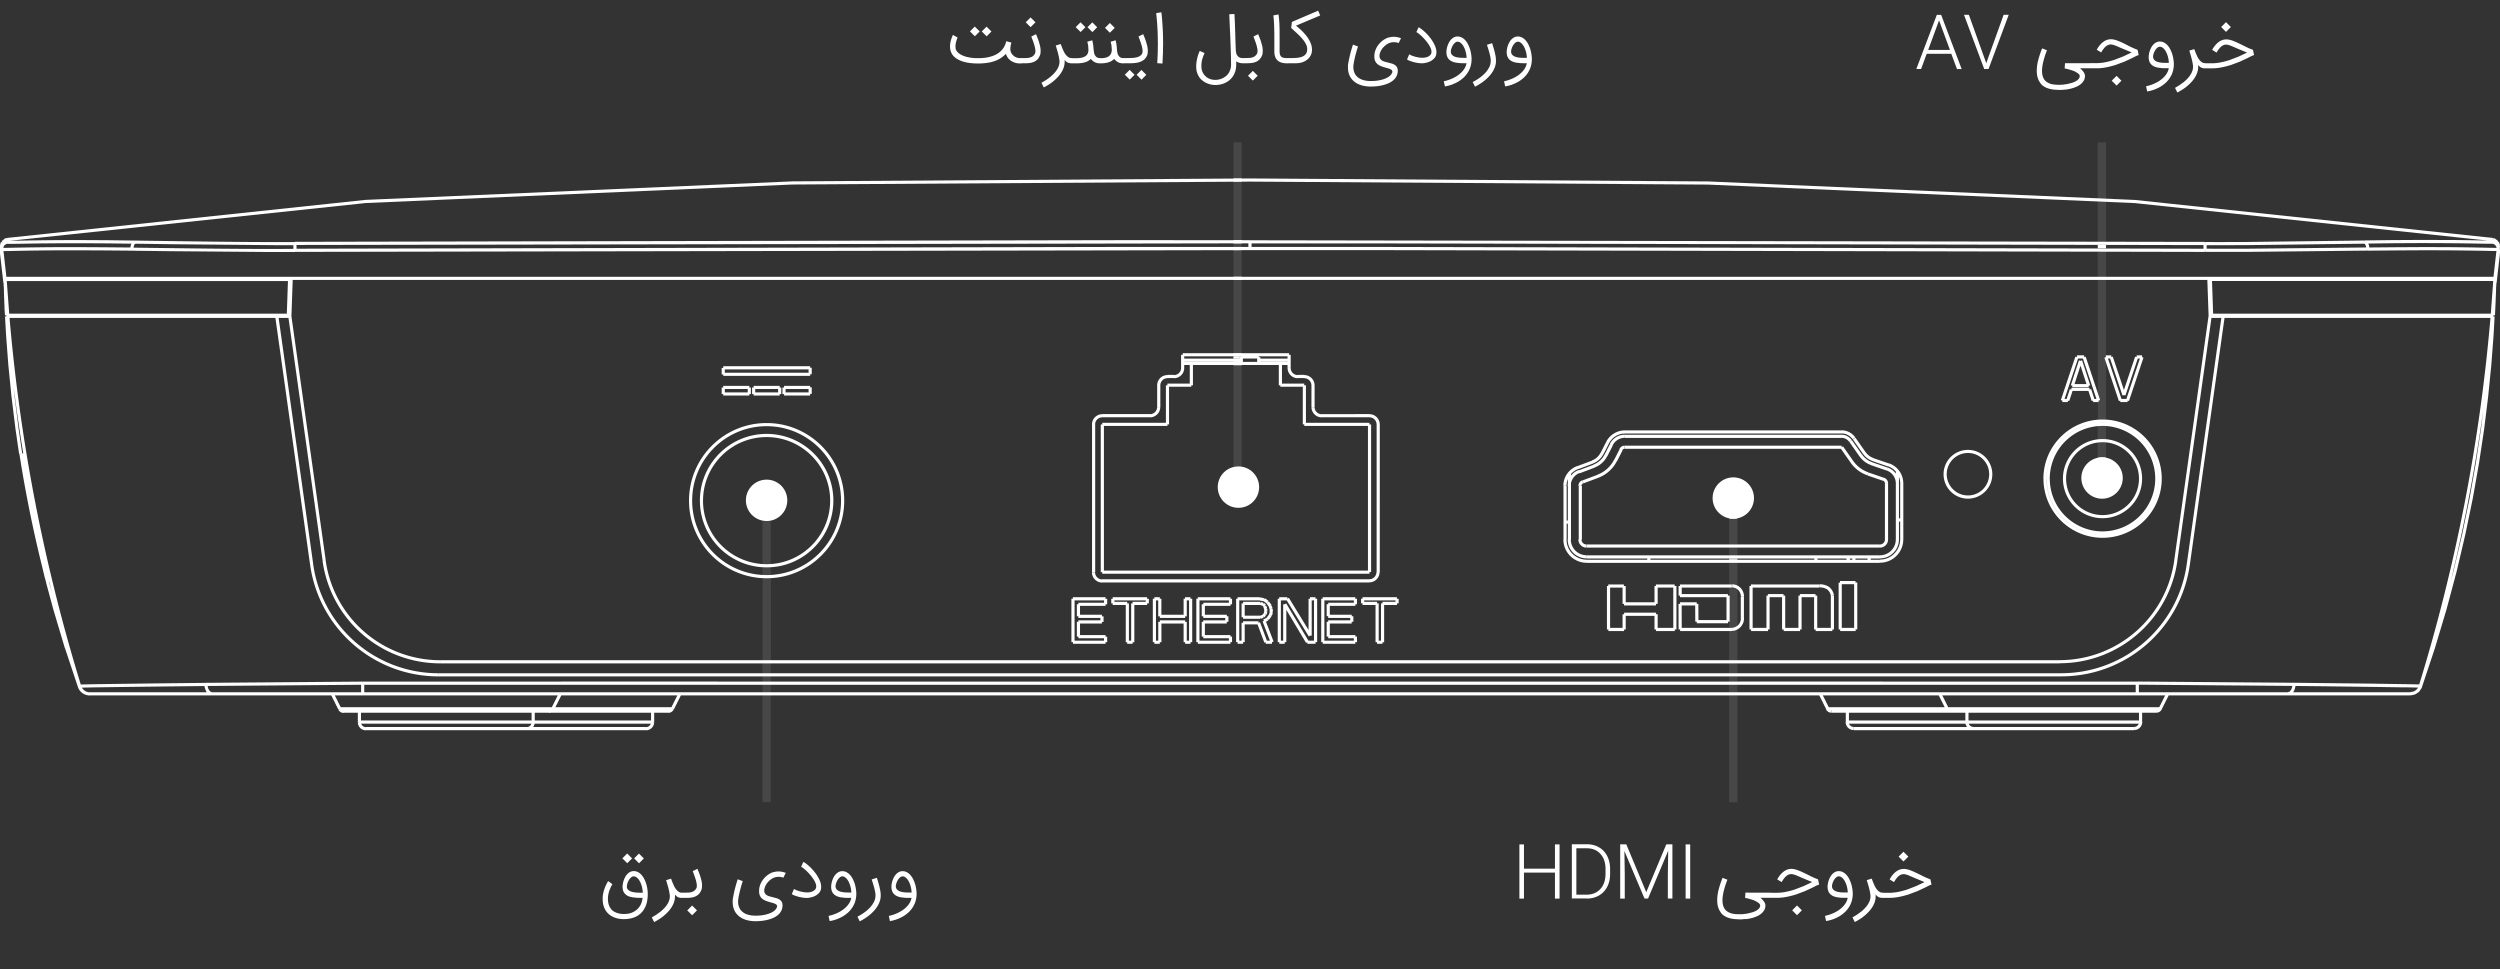 <svg xmlns="http://www.w3.org/2000/svg" width="688.53" height="267"><rect width="100%" height="100%" fill="#333333" stroke="none"/><style><![CDATA[.E{opacity:.1}.F{fill-rule:evenodd}]]></style><g fill="#fff"><path d="M.02 70l.92 8 .86-.1-.92-8-.86.1m.01-1.45l.01.17.87-.07v-.16l-.87.06M0 69.7l.02.26.87-.05-.01-.26-.88.05m.88.2v-.06l-.87.06v.06l.87-.06M0 67.68v.2l.01.17.87-.04-.01-.17-.43.02.44-.01v-.2l-.88.03m.04.36h0l.78-.38v-.01l-.78.4m-.02 0l.01.48.87-.02v-.48l-.87.02m.01.47h0m1.83 8.32v-.17l-.87.01v.17l.87-.01M0 69.13v.55h.87v-.55H0m0-1.02v1.02h.87V68.1H0m0-.28v.28h.87v-.28H0m80.8-.76v1.88l.87-.01-.01-1.88-.87.01M.32 66.6l-.17.36-.02.06-.05.17-.01.04-.02.1v.01l-.02.1v.02l-.01.1v.02l-.01.08v.2h.87v-.1H.44l.44.01v-.07l-.44-.02.43.03v-.06l.01-.08-.43-.05.43.07.01-.1-.43-.07.44.1.02-.08.04-.13.16-.33-.8-.37m325.4 33.02h16.15v-.87H325.7l.01.87m20.94 0h8.38v-.87h-8.38v.87M1.38 77.1h685.76v-.87H1.38v.87m685.2-11.57l-98.56-10.46-117.57-5.1-126.1-.82-126.1.8-117.6 5.1L1.93 65.53l.1.86 98.7-10.47 117.56-5.1 126.08-.8 126.08.82 117.54 5.1L686.5 66.4l.1-.87m-684.72.01l-.4.1-.17.08-.87.72.55.67.8-.66.3-.08-.2-.83m686.2.9l-.9-.72-.17-.08-.32-.08-.2.84.23.06.82.67.54-.7m-81.22.63l-.01 1.88h.87l.01-1.88h-.87m81.52-.12l-.18-.36-.78.38.18.36.78-.38m.14.75v-.1l-.01-.07-.86.1v.07l.43-.04-.44.01v.07l.88-.03m0 .2v-.08l-.87.03v.08l.87-.03m-.87.78v1h.87v-1h-.87m-1 7.98v.3l.87.01v-.3l-.87-.01m1.86-8.8v-.15l-.87.04v.08l.87.03m-.9.66h0m.87.01v-.5-.16l-.87-.02V68l-.01.5.87.02m.01-.65v-.2l-.87-.02v.2l.87.02m.01-.02v-.02h-.87v.02h.87m-.01 2.12l.02-.26-.87-.05-.02.26.87.05m-.86-.3l-.01.2.87.06.01-.2-.87-.06m.83-.95l.01-.17-.87-.07-.01.17.87.07m-.9 9.3l.92-8.03-.86-.1-.92 8.03.86.1m.93-10.5v-.08-.04l-.02-.1v-.01l-.02-.1-.01-.04-.05-.16-.83.25.04.14.02.08.43-.08-.43.08.01.08v.06l.87-.1m-344.25-1.35l-35.38-.01-227.66.46v.87l263.03-.46v-.86m.01 1.86l-32.54-.01-230.5.5v.87l263.02-.48v-.87m263.04-1.4l-263.04-.45v.87l35.38-.01 227.65.47.01-.88m-.01 1.88l-230.5-.5-32.53.01v.87h32.53l230.5.5v-.87m64.86 8.13l-.01.26.87.03v-.26l-.87-.03m-655.77.27v-.1l-.87.02v.1l.87-.02m0-.12l-.01-.15-.87.04v.15l.87-.04m671.27-8.86v.7h.87v-.7h-.87m0 .7v.48h.87v-.48l-.87.01m0 .48v.54h.87v-.54h-.87m0 .54v.01h.87v-.01h-.87m0 0v.22l.87.01v-.22l-.87-.01M.87 69.88v-.77H.01v.77h.86m0-.77v-1.17H.01v.23h.44l-.44-.02v.96h.86m-.83-.38l.9 8 .86-.1-.9-8-.87.1m688.44-.03l.02-.74-.87-.03-.02.74.87.03m-.87-.07l-.9 8 .86.1.9-8-.86-.1M2.08 66.25c-.92.07-1.7.7-1.95 1.58l.83.25c.08-.26.23-.5.44-.66s.47-.28.74-.3l-.06-.87M.1 67.9l-.08.55.86.12.07-.55-.85-.12m37.04-1.63l-.4.18-.1.06a1.94 1.94 0 0 0-.58.93c-.1.34-.16.7-.16 1.04v.17l.87-.07v-.1a2.59 2.59 0 0 1 .12-.78 1.13 1.13 0 0 1 .3-.53l-.28-.33.18.4.4-.18-.35-.78m306.68.35v1.85h.87v-1.85h-.87m307.17.44l.38.18.18-.4-.28.33c.15.14.25.33.3.52.08.25.12.5.12.78v.14h.87v-.14a3.37 3.37 0 0 0-.16-1.04 1.94 1.94 0 0 0-.58-.93l-.1-.06-.38-.18-.35.8m35.38.06c.27.02.53.13.75.3.2.17.36.4.44.66l.84-.24c-.13-.43-.38-.8-.73-1.1s-.78-.45-1.22-.5l-.08.86m1.17.9l.08.55.86-.12-.08-.55-.86.12m-.7-1.25l.14-.73-.85-.16-.14.73.85.16m-35.65.33l7.7-.1 6.94-.04h2.26l3.8.01 2.68.02 2.42.02 2.16.03 1.88.03 1.6.03 1.33.02 1.05.02h1.04l.2-.01h.03l.12-.01.14-.04.04-.02-.37-.8-.04.02.2.4-.04-.43-.1.01-.18.01h-.6l-.4-.01c-.35 0-.7-.01-1.04-.02l-1.33-.03-1.6-.03-1.9-.03-2.16-.03-2.42-.02h-2.68l-3.8-.01h-2.26l-6.95.04-7.7.1v.9m-43.9.4l4.66.01 6.93-.02 32.3-.4-.01-.87-32.3.4-6.92.02c-1.55 0-3.1 0-4.66-.01v.87m-569.96-.4l10.1.14 29.1.27h4.68v-.87l-4.68.01c-9.7 0-19.4-.13-29.1-.27l-10.12-.14v.87m-35.4-.01h.04l.12.03.12.01h.03l.2.01H3.5l1.05-.02 1.33-.02 1.6-.03 1.9-.03 2.16-.03 5.1-.04 3.8-.01h2.26l6.94.04 7.7.1.01-.87-7.72-.1-6.94-.04h-2.26l-3.8.01-2.68.02-4.6.06-1.9.03-1.6.03-1.33.02-1.04.02H2.47l-.17-.02-.1-.01-.05.43.17-.4-.04-.02-.34.8M.02 69.93l.65 5.68.86-.1-.65-5.68-.86.1m.65 5.68l.13 1.13.86-.1-.13-1.13-.86.1m.12 1.13l.03.3.86-.1-.03-.3-.86.1m.04.3l.04.37.86-.1-.04-.37-.86.1m.04.36l.07.6.86-.1-.07-.6-.86.1m35.5-8.35l10.34.13 27.77.23h6.76l-.01-.87-6.75.02c-9.25 0-18.5-.1-27.76-.23l-10.34-.13-.01.87m651.27.78L687 75.5l.86.1.65-5.7-.86-.1M687 75.5l-.13 1.13.86.1.13-1.13-.86-.1m-.13 1.13l-.03.3.86.1.04-.3-.87-.1m-.04.3l-.04.37.87.1.04-.37-.87-.1m-.04.37l-.07.62.86.1.07-.62-.86-.1m-34.64-8.26l7.87-.07 7.08-.04h1.52l4.67.01 2.73.02 2.47.03 2.2.03 1.92.03 1.64.03 1.35.03 1.06.02h1.06l.2-.01h.02l.12-.01.14-.04.04-.02-.37-.8-.04.02.18.4-.04-.43-.1.01-.18.01h-1.02l-1.06-.02-1.35-.03-1.64-.03-1.92-.04-2.2-.03-2.47-.03-2.73-.02-4.68-.01h-1.52l-7.08.04-7.87.07.02.87m-44.87.34h6.8 5.04l33.02-.35-.01-.87-33 .35-5.04.01c-2.27 0-4.53-.01-6.8-.02l-.01.87M1.55 66.03l.13.73.86-.16-.13-.73-.86.16M.3 69.07l.04.02.14.04.12.01H.6l.2.01h1.06l1.06-.02 1.35-.03 1.64-.03 1.92-.04 2.2-.03 2.47-.03 2.73-.02 6.18-.01 7.08.03 7.87.07.01-.87-7.87-.07-7.1-.04H19.9l-4.68.01-2.73.02-4.67.06-1.92.03-1.64.03-1.35.03-1.06.02h-1l-.18-.01-.1-.01-.04.46.18-.4-.04-.02-.37.8M17.9 178.53l3.56 10.68.82-.28-3.57-10.68-.8.28m-5.24-18.14l2 7.4v.01l3.2 10.73.83-.25-3.22-10.73-.42.13.42-.1-2-7.4-.82.23M1.38 87.16l.3 5.3v.01l.62 8.1.86 8.62 1.1 8.94 1 6.88.86-.13-1-6.9-.43.06.43-.05-1.12-8.93-.43.05.43-.04-.86-8.6-.43.04.43-.03-.62-8.1-.43.03.43-.02-.3-5.3-.85.06M93.95 195l-2.06-4.13-.78.4 2.06 4.12.78-.38M80.26 87.15l.37-10.47-.87-.03-.37 10.47.87.03M663.9 191.5l1.12-.22-.17-.85-1.12.22.17.85M86.27 155.4l-9.6-68.33-.87.13 9.6 68.33.87-.13M79.4 87.2l9.46 67.3.86-.12-9.46-67.3-.86.12m19.15 108.67v3h.87v-3h-.87m.9-7.72v2.94h.87v-2.94h-.87m564.2 2.5h-.01v.87h.01v-.87M100.77 201.1h77.18v-.87h-77.18v.87m409.8 0h77.17v-.87h-77.17v.87m-411.6-1.8h80.76v-.87H98.98v.87m409.8 0h80.77v-.87H508.8l-.01.87m85.1-3.87h-89.45v.87h89.46v-.87m-409.8 0H94.63v.87h89.46v-.87m410.87-.66h-58.7v.87h58.7v-.87m-58.7 0h-32.88v.87h32.88v-.87m-351.1 0h-32.88v.87h32.88v-.87m-32.9 0h-58.7v.87h58.7v-.87m-5.85 1.1v3h.87v-3h-.87m-121.7-4.35h639.13v-.87H24.7v.87m543.03-6.1H120.8v.87h446.94v-.87m-446.46-2.72h445.98v-.87H121.28l-.01.87m259.48-6.26h-1.5v.87h1.5v-.87m-7.48 0h-8.97v.87h8.97v-.87m-10.96 0h-2.25v.87h2.25v-.87m-8.48 0h-1.5v.87h1.5v-.87m-3.5 0h-1.74v.87h1.74v-.87m-7.98 0h-1.5v.87h1.5v-.87m-3.48 0h-8.97v.87h8.98l-.01-.87m-10.98 0h-1.5v.87h1.5v-.87m-8.47 0h-1.5v.87h1.5v-.87m-7.48 0h-1.5v.87h1.5v-.87m-7.47 0h-8.97v.87h8.97v-.87m-7.48-.66h7.48v-.87H297v.87m34.4 0h7.48v-.87h-7.47v.87m34.4 0h7.48v-.87h-7.48v.87m145.26-2.85h-4.26v.87h4.26v-.87m-6.42 0h-4.6v.87h4.6v-.87m-8.9 0h-4.5v.87h4.5v-.87m-8.82 0h-4.66v.87h4.66v-.87m-9.9 0h-14.3v.87h14.3v-.87m-15.77 0h-5.17v.87h5.17v-.87m-13.97 0h-4.32v.87h4.32v-.87M346.6 171.1h-4.24v.87h4.24v-.87m25.67-.25h-6.48v.87h6.48v-.87m-34.4 0h-6.48v.87h6.48v-.87m-11.46 0h-6.98v.87h6.98v-.87m-22.93 0H297v.87h6.48v-.87m163.84.8h8.6v-.87h-8.6v.87m-124.96-1.22h4.73v-.87h-4.74l.01.87m-45.36-.25h6.48v-.87H297v.87m22.43 0h6.98v-.87h-6.98v.87m11.97 0h6.48v-.87h-6.48v.87m34.4 0h6.48v-.87h-6.48v.87m90.3-1.44h-8.8v.87h8.8v-.87M373.3 166h-7.48v.87h7.48V166m-34.4 0h-7.48v.87h7.48V166m-34.4 0H297v.87h7.48V166m142.8.75h8.8v-.87h-8.8v.87m15.42 0h4.6v-.87h-4.6v.87m-77.96-1h-4v.87h4v-.87m-5.48 0h-4v.87h4v-.87m-32.16 0h-4.74v.87h4.73v-.87m-31.16 0h-4v.87h4v-.87m-5.48 0h-4v.87h4v-.87m-14.96-.4h8.97v-.87h-8.98v.87m10.97 0h9.47v-.87h-9.47v.87m11.47 0h1.5v-.87h-1.5v.87m8.47 0h1.48v-.87h-1.5l.01.87m3.5 0h8.98v-.87h-8.98v.87m10.97 0h5.98v-.87h-5.98v.87m11.46 0h2.24v-.87h-2.24v.87m8.48 0h1.5v-.87h-1.5v.87m3.5 0h8.97v-.87h-8.98v.87m10.97 0h9.47v-.87h-9.47v.87m124.77-1.74h-4.3v.87h4.3v-.87m-8.82 0h-4.3v.87h4.3v-.87m-15.3 0h-13.22v.87h13.2l.01-.87m-32.96-1.77h4.3v-.87h-4.3v.87m13.12 0h5.17v-.87h-5.17v.87m6.63 0h14.3v-.87h-14.3v.87m19.54 0h18.78v-.87h-18.78v.87m24.54-.95h4.26v-.87h-4.26v.87m-493.45-1.05h-.28v.87h.28v-.87m363.8-.3h-73.58v.87h73.6l-.01-.87m-30.4 5.8l1.25.25.17-.85-1.25-.25-.17.85M179.3 195.87v3h.87v-3h-.87m124.27-37.85h73.6v-.87h-73.6v.87m-291.15-2.07h-.32v.87h.32v-.87m505.32-1.8H437v.87h80.76v-.87m-80.76-.33h80.76v-.87H437v.87m0-3h80.76v-.87H437v.87m146.88-4.46h-9.65v.87h9.65v-.87m-151.66-3H431v.87h1.2v-.87m90.33.27h1.2v-.87h-1.2v.87M6.75 128.43h-.37v.87h.37v-.87M348 166.03l-.74-.25-.28.82.75.25.27-.82m-148.37-57.5v-1.8h-.87v1.8h.87m0-5.4v-1.8h-.87v1.8h.87m6.3 3.6v1.8h.87v-1.8h-.87m2.07 1.8v-1.8h-.87v1.8h.87m6.3-1.8v1.8h.87v-1.8h-.87m2.06 1.8v-1.8h-.87v1.8h.87M5.74 125.4h.33v-.87h-.33v.87m501.47-2.66h-59.68v.87h59.68v-.87m0-3h-59.68v.87h59.68v-.87m-59.67-.33h59.68v-.87h-59.68v.87m136.36-2.97h-9.6v.87h9.6v-.87m-206.73 0h-17.95v.87h17.95v-.87m-55.64 0h-17.95v.87h17.95v-.87m-17.95-1.52h13.16v-.87h-13.16v.87m60.43 0h13.16v-.87H364v.87m221.95-5.05h-2v.87h2v-.87m-7.98 0h-1.5v.87h1.5v-.87m-8.48 0H568v.87h1.5v-.87m-346.38-1.8h-7.18v.87h7.18v-.87m-8.38 0h-7.18v.87h7.18v-.87m-8.37 0h-7.18v.87h7.18v-.87m369.12-1.27h-5v.87h5v-.87m-376.3.34h7.18v-.87h-7.18v.87m8.37 0h7.18v-.87h-7.18v.87m8.38 0h7.18v-.87h-7.18v.87m354.8-.5h4.5v-.87h-4.5v.87m-211.54-1h-6.58v.87h6.58v-.87m-31.1 0h-6.58v.87h6.58v-.87m-6.57-1.52h1.8v-.87h-1.8v.87m35.9 0h1.8v-.87h-1.8v.87m-134.3-1.47H199.2v.87h23.93l-.01-.87m-23.93-.92h23.93v-.87H199.2l-.01.87m155.85-2.07h-29.3v.87h29.3v-.87m-13.17-.92h4.8v-.87h-4.8v.87m230.13 0h2v-.87h-2v.87m7.98 0h1.5v-.87h-1.5v.87m8.47 0h1.5v-.87h-1.5v.87m-262.73-.6h29.3v-.87h-29.3v.87m22.12 67.3l1 .76.53-.7-1-.76-.53.7m.83 1.14l-.5-.5-.62.6.5.5.62-.6m-125.98-65.3v1.8h.87v-1.8h-.87m0 5.4v1.8h.87v-1.8h-.87M1.82 87.57h78v-.87h-78v.87m606.88 0h78v-.87h-78v.87M80.2 77.1h528.14v-.87H80.2v.87m438.7 54.5l-4.28-1.47-.28.82 4.28 1.47.28-.82m-3.6-3.48l4.28 1.47.28-.82-4.28-1.47-.28.82m.4-1.13l4.28 1.48.28-.82-4.28-1.47-.28.8m-166.93 39.18l.75 1.02.7-.52-.75-1.02-.7.52m5.46-1.05l6.23 10.18.74-.45-6.23-10.2-.74.46m6.23 11.52l-6.23-10.44-.75.45 6.23 10.44.75-.45m-207.8 18.75l2.07-4.12-.78-.4-2.06 4.12.77.4m195.06-24.23l2.24 5.85.8-.3-2.24-5.86-.8.32m1.3 5.55l-2-5.34-.8.3 2 5.34.8-.3m-53.07.15V164.9h-.87v11.96h.87m.63-10.43v3.3h.87v-3.3h-.87m0 4.83v4.07h.87v-4.07h-.87m5.05-13.7V116.9h-.87v40.68h.87m1.43 12.17v1.53h.87v-1.53h-.87m.97-12.17V116.9h-.87v40.68h.87m.03 7.33v1.53h.87v-1.53h-.87m0 10.43v1.53h.87v-1.53h-.87m2.86-9.16v-1.27h-.87v1.27h.87m4 10.7v-10.7h-.87v10.7h.87m.62-10.7v10.7h.87v-10.7h-.87m4-1.27v1.27h.87v-1.27h-.87m-129.96 30.5l2.06-4.12-.78-.4-2.06 4.13.78.38M349 167.58l-.25-.76-.83.27.25.76.83-.27m.42-.5l.25.76.83-.27-.25-.76-.83.27m-31.05 9.8V164.9h-.87v11.96h.87m1.2-64.76v-5.98h-.87v5.98h.87m-.58 52.8v4.84h.87v-4.84H319m0 6.37v5.6h.87v-5.6H319m2.97-54.38v-10.77h-.87v10.77h.87m4.18-15.55v-3.6h-.87v3.6h.87m.7 75.53v-5.6h-.87v5.6h.87m0-7.13v-4.84h-.87v4.84h.87m.63-4.84v11.96h.87V164.9h-.87m1.07-58.77v-5.98h-.87v5.98h.87m1.8 70.74V164.9h-.87v11.96h.87m.62-10.44v3.3h.87v-3.3h-.87m0 4.84v4.07h.87v-4.07h-.87m6.48-1.53v1.53h.87v-1.53h-.87m1-4.84v1.53h.87v-1.53h-.87m0 10.44v1.53h.87v-1.53h-.87m2.86 1.53V164.9h-.87v11.96h.87m1-76.73v-1.8h-.87v1.8h.87m-.37 66.04V170h.87v-3.82h-.87m0 5.34v5.35h.87v-5.34l-.87-.01m4.3-73.17v1.8h.87v-1.8h-.87m2.8 70.12v-.76h-.87v.76h.87m.63-.76v1.02h.87v-1l-.87-.01m3.1 9.16V164.9h-.87v11.96h.87m.3-70.74v-5.98h-.87v5.98h.87m.33 60.3v10.44h.87v-10.43l-.87-.01m1.2-68.7v3.6h.87v-3.6h-.87m4.2 8.38v10.77h.87v-10.76l-.87-.01m2.46 68.96V164.9h-.87v10.18l.87-.01m-.07-68.96v5.98h.87v-5.98h-.87m.7 58.78v11.96h.87V164.9h-.87m2.86 11.96V164.9h-.87v11.96l.87-.01m.63-10.44v3.3h.87v-3.3h-.87m0 4.84v4.07h.87v-4.07h-.87m6.48-1.53v1.53h.87v-1.53h-.87m1-4.83v1.53h.87v-1.53h-.87m0 10.43v1.53h.87v-1.53h-.87m2.86-9.16v-1.27h-.87v1.27h.87m1.03-49.28v40.68h.87V116.9h-.87m2.96 59.97v-10.7h-.87v10.7h.87m-.57-59.97v40.68h.87V116.9h-.87m1.2 49.28v10.7h.87v-10.7h-.87m4-1.27v1.27h.87v-1.27h-.87m-35.55 4.46l.25-.76-.83-.27-.25.76.83.27m.92-.78l-.25.76.83.27.25-.76-.83-.27m160.7-41.63l-2.82-4.03-.7.5 2.82 4.03.7-.5m-1.08-5.25l2.82 4.03.7-.5-2.82-4.03-.7.5m.98-.68l2.82 4.03.7-.5-2.82-4.03-.7.5M503.77 195l-2.06-4.12-.78.4 2.06 4.12.78-.4m-72.3-46.4v-14.75h-.87v14.76h.87m.33-18.1v18.1h.87v-18.08l-.87-.01m3 3.32v14.76h.87v-14.75l-.87-.01m8.64 39.52V161.4h-.87v11.96l.87-.01M536.67 195l-2.06-4.12-.78.4 2.07 4.12.77-.4m-27.05-40.56l-.4-1.2-.83.27.4 1.2.83-.27m-42.75 11.88l.03 4.9h.87l-.02-4.9h-.88m-3.7 7.04l-.02-7.05h-.87l.02 7.05h.87m-16.3-11.96v4.92h.87v-4.92h-.87m0 7.77v4.2h.87v-4.2h-.87m6.8-15.78v1.2h.87v-1.2h-.87m2.87 19.97v-4.2h-.87v4.2h.87m0-7.05v-4.92h-.87v4.92h.87m4.3-4.9v11.96h.87V161.4h-.87m2.33 2.64v-2.64h-.87v2.64h.87m13.2 7.17v-7.18h-.87v7.18h.87m-126.87-1.98l-.75 1.02.7.5.75-1.02-.7-.5m129.93-4.86v5.85h.87v-5.85h-.87m3.27 9V161.4h-.87v11.96l.87.01m3.8-9.33v9.33h.87v-9.33h-.87m5.17 9.33v-9.33h-.87v9.33h.87m3.64-9.33v9.33h.87v-9.33h-.87m5.18 9.33v-9.33h-.87v9.33h.87m-.8-19.98v1.2h.87v-1.2h-.87m4.54 10.65v9.33h.87v-9.33h-.87m3.02 9.33v-12.9h-.87v12.9h.87m1.1 22.5v3h.87v-3h-.87m-66.76-70.72l1.54-3.02-.78-.4-1.54 3.02.78.4m1.07.54l1.54-3.02-.78-.4-1.54 3.02.78.4m3.43-2.05l-1.54 3.02.78.4 1.54-3.02-.78-.4m-97.92 46.4l.5-.5-.62-.6-.5.5.62.6m161.98-16.66v1.2h.87v-1.2h-.87m.5 7.06v12.9h.87v-12.92l-.87.01m4.57-5.86v-1.2h-.87v1.2h.87m4.78-5.98v-15.46h-.87v15.46h.87m3 0v-18.8h-.87v18.8h.87m.33-15.46v15.45h.87v-15.46l-.87.01m17.95 62.72v3h.87v-3h-.87M348.9 170.13l-1 .5.4.77 1-.5-.4-.77m85.75-40.92l4.12-1.55-.3-.8-4.12 1.54.3.82m.42 1.13l4.12-1.55-.3-.8-4.12 1.55.3.8m4.87.43l-4.12 1.54.3.8 4.12-1.55-.3-.8m-92.7 39.65l.75-.25-.28-.82-.75.25.28.82M581.06 98.5l3.5 10.44.82-.28-3.5-10.44-.82.28m-7.48 0l4 11.96.82-.27-3.98-11.97-.83.28m10.8 11.7l-4-11.96-.82.27 4 11.96.82-.27m-7.47 0l-1-3.05-.83.27 1 3.05.83-.27m-1.25-4.08l-2.24-6.88-.83.27 2.24 6.88.83-.27m33.48-18.98l-.37-10.47-.87.03.37 10.47.87-.03M588.2 188.15v2.94h.87v-2.94h-.87m.9 7.72v3h.87v-3h-.87m-16.53-96.63l-2.24 6.87.82.27 2.24-6.88-.82-.26m-2.5 7.9l-1 3.05.82.27 1-3.05-.82-.27m-1.67 3.32l4-11.96-.82-.27-4 11.96.82.27m31.25 44.06l9.46-67.3-.86-.12-9.46 67.32.86.1m12.2-67.44l-9.6 68.33.86.12 9.6-68.33-.86-.12m-22.33 11.15l-4 11.96.82.27 4-11.96-.82-.27m-4.16 10.7l3.5-10.44-.82-.27-3.5 10.44.82.27m9.98 86.47l2.07-4.12-.78-.4-2.06 4.12.77.4m71.7-6.18l3.56-10.7v-.01l3.22-10.74 2.8-10.5 2.4-10.23v-.01l2.05-9.94h0l1.7-9.64 1.4-9.3 1.1-8.94.86-8.62.62-8.1.3-5.3-.87-.05-.3 5.3.43.02-.43-.03-.62 8.1.43.03-.43-.04-.86 8.6.43.04-.43-.05-1.1 8.93.43.05-.43-.06-1.4 9.3.43.07-.43-.08-1.7 9.63.43.08-.42-.1-2.05 9.94.43.1-.42-.1-2.4 10.23.42.1-.42-.1-2.8 10.47-3.2 10.74.42.12-.4-.14-3.56 10.68.83.28v-.01m-1.88 2l.97-.63.12-.12.66-.96.05-.1.08-.2-.8-.3-.06.15-.58.84-.9.58.46.74m-565.3-3.52l-43.18.34v.87l43.18-.34-.01-.87M85.4 155.53c2.48 17.64 17.57 30.76 35.38 30.76v-.87c-17.38 0-32.1-12.8-34.52-30l-.86.12m3.44-1.02c2.27 16.16 16.1 28.18 32.42 28.18v-.87a31.87 31.87 0 0 1-31.56-27.44l-.86.13m-67.38 34.72a3.43 3.43 0 0 0 3.23 2.29v-.87c-1.1 0-2.05-.7-2.4-1.7l-.82.3m.04-.13a3.42 3.42 0 0 0 3.27 2.42v-.87c-1.12 0-2.1-.73-2.44-1.8l-.83.25m123.54 12c1.23 0 2.23-1 2.23-2.23h-.87a1.36 1.36 0 0 1-1.36 1.36v.87m-46.5-2.22c0 1.23 1 2.23 2.23 2.23v-.87a1.36 1.36 0 0 1-1.36-1.36h-.87m-5.37-3.46c.28.55.84.9 1.46.9v-.87c-.3 0-.55-.16-.68-.42l-.78.4m58 .9c.62 0 1.18-.35 1.46-.9l-.78-.4c-.13.26-.4.42-.68.42v.87m39.02-58.47h-.44c0 11.8 9.57 21.37 21.37 21.38 11.8 0 21.37-9.57 21.38-21.37 0-11.8-9.57-21.37-21.37-21.38-11.8 0-21.37 9.57-21.38 21.37h.87c0-11.32 9.18-20.5 20.5-20.5s20.5 9.18 20.5 20.5-9.18 20.5-20.5 20.5a20.49 20.49 0 0 1-14.49-6 20.48 20.48 0 0 1-6.01-14.5h-.43m3 0h-.44c0 10.15 8.23 18.38 18.38 18.38s18.38-8.23 18.38-18.38-8.23-18.38-18.38-18.38-18.38 8.23-18.38 18.38h.87c0-9.67 7.84-17.5 17.5-17.5s17.5 7.84 17.5 17.5-7.84 17.5-17.5 17.5c-4.64 0-9.1-1.85-12.38-5.13a17.44 17.44 0 0 1-5.13-12.38h-.43m107.54 19.75c0 1.56 1.27 2.83 2.83 2.83h0v-.87c-1.08 0-1.96-.87-1.96-1.95h0-.87m-122.8 43.5c1.23 0 2.23-1 2.23-2.23h0-.87a1.36 1.36 0 0 1-1.36 1.36v.87m6.14-4.8c.62 0 1.18-.35 1.46-.9l-.78-.4c-.13.26-.4.42-.68.42v.87M667 189.1c10.24-33.17 16.88-67.34 19.8-101.93l-.86-.07c-2.92 34.52-9.55 68.64-19.76 101.74l.82.26m-345.48-85.8c-1.56 0-2.82 1.26-2.82 2.82h.87c0-1.08.88-1.96 1.96-1.96l-.01-.86m-17.95 10.77c-1.56 0-2.83 1.27-2.83 2.83h.87c0-1.08.88-1.96 1.96-1.96v-.87m19.75-9.9c1.56 0 2.83-1.27 2.83-2.83h0-.87c0 1.08-.88 1.96-1.96 1.96v.87m-6.6 10.77c1.56 0 2.83-1.27 2.83-2.83h-.87c0 1.08-.88 1.96-1.96 1.96v.87m315.1 73.1l-43.18-.34-.01.87 43.18.34.01-.87m-191.6-56.47c2.2-.83 4-2.44 5.07-4.53l-.77-.4c-.97 1.9-2.6 3.36-4.6 4.1l.3.82m-1.05-2.8a6.43 6.43 0 0 0 3.46-3.09l-.77-.4a5.55 5.55 0 0 1-2.99 2.67l.3.82m-8.6 19.82a6.42 6.42 0 0 0 6.41 6.42h.01v-.87c-3.07 0-5.55-2.48-5.55-5.55h-.87m16.96-30.05a5.81 5.81 0 0 0-5.18 3.18l.78.4a4.94 4.94 0 0 1 4.41-2.7v-.88h-.01m-13.2 9.84a5.81 5.81 0 0 0-3.77 5.45h.87c0-2.06 1.28-3.9 3.2-4.63l-.3-.82m-2.58 20.2c0 2.88 2.34 5.22 5.22 5.22h0v-.87c-2.4 0-4.35-1.95-4.35-4.35h0-.87m7-20.94a5.22 5.22 0 0 0 2.81-2.52l-.77-.4c-.5.97-1.33 1.72-2.35 2.1l.3.8m-4 1.85c-1.8.67-3 2.4-3 4.33h.87a3.76 3.76 0 0 1 2.43-3.52l-.3-.8m12.77-9.76c-1.74 0-3.33.97-4.12 2.52l.78.4c.64-1.26 1.93-2.05 3.34-2.05v-.87m63.46.77c-.86-1.24-2.28-1.97-3.8-1.97v.87c1.22 0 2.37.6 3.07 1.6l.72-.5m-.98.7c-.64-.9-1.68-1.46-2.8-1.46v.87c.83 0 1.6.4 2.1 1.1l.7-.5m-132.85 39.2c1.56 0 2.82-1.26 2.83-2.82h0-.87a1.97 1.97 0 0 1-1.96 1.96v.86m131.18 38.45c0 1.23 1 2.23 2.2 2.23h.01v-.87c-.75 0-1.36-.6-1.36-1.35v-.01h-.86m-73.6-50.25c0 1.23 1 2.23 2.22 2.23h.01v-.87a1.36 1.36 0 0 1-1.36-1.36h0-.87m12.78-25.86a1.65 1.65 0 0 0-1.46.89l.77.4c.13-.26.4-.42.68-.42v-.87h.01m-11.72 9.56c-.64.24-1.06.85-1.06 1.53h.87a.76.76 0 0 1 .49-.71l-.3-.82m67.16 63.1c.28.55.84.9 1.46.9v-.87c-.3 0-.55-.16-.68-.42l-.78.4M12.06 158l.32 1.27.84-.22-.32-1.27-.84.22M1.72 87.17c2.92 34.6 9.56 68.76 19.8 101.93l.83-.25A482.94 482.94 0 0 1 2.59 87.1l-.87.07m4 40.26l.25 1.5.86-.14-.25-1.5-.86.14m5.98 29.06l.37 1.5.84-.2-.37-1.5-.84.2m-5.36-27.55a398.03 398.03 0 0 0 5.68 27.55l.84-.2c-2.22-9.1-4.1-18.26-5.67-27.5l-.85.15m-.37 0c1.56 9.26 3.47 18.44 5.74 27.55l.84-.2c-2.26-9.1-4.17-18.25-5.73-27.5l-.85.15m355.22-16.82c0 1.56 1.27 2.83 2.83 2.83v-.87c-1.08 0-1.96-.87-1.96-1.95h0-.87v-.01m-6.58-10.78c0 1.56 1.26 2.83 2.82 2.83h0v-.87c-1.08 0-1.96-.87-1.96-1.95v-.01h-.86M380 116.9a2.83 2.83 0 0 0-2.83-2.83v.87c1.08 0 1.96.88 1.96 1.96h.87m-17.95-10.77c0-1.56-1.27-2.83-2.83-2.83v.87c1.08 0 1.96.88 1.96 1.96h.87m205.68 80.15c17.8 0 32.9-13.1 35.38-30.75l-.86-.12c-2.42 17.2-17.14 30-34.52 30v.86m-.48-3.6c16.32 0 30.15-12.02 32.42-28.18l-.86-.12a31.87 31.87 0 0 1-31.56 27.44v.86m-4.03-50.84h-.43a16.29 16.29 0 1 0 32.58 0 16.29 16.29 0 0 0-16.29-16.29c-9 0-16.3 7.3-16.3 16.28v.01h.87c0-8.52 6.9-15.42 15.4-15.42 8.52 0 15.42 6.9 15.42 15.4a15.42 15.42 0 0 1-15.42 15.42c-4.1 0-8-1.62-10.9-4.52-2.9-2.9-4.52-6.8-4.52-10.9h-.43m.9.01h-.44c0 8.5 6.9 15.4 15.4 15.4s15.4-6.9 15.4-15.4-6.9-15.4-15.4-15.4-15.4 6.9-15.4 15.4h.87a14.53 14.53 0 0 1 14.53-14.52 14.53 14.53 0 0 1 14.52 14.53 14.53 14.53 0 0 1-14.53 14.52 14.51 14.51 0 0 1-10.26-4.25 14.45 14.45 0 0 1-4.25-10.27l-.44-.01m4.5 0h-.44c0 6.02 4.9 10.9 10.9 10.9 6.02 0 10.9-4.9 10.9-10.9 0-6.02-4.88-10.9-10.9-10.9s-10.9 4.88-10.9 10.9v.01h.87c0-5.54 4.5-10.03 10.03-10.04 5.54 0 10.03 4.5 10.04 10.03a10.04 10.04 0 0 1-10.03 10.04 10.07 10.07 0 0 1-7.1-2.94c-1.9-1.88-2.94-4.43-2.94-7.1h-.43m-58.93-4.4c1.14 1.63 2.77 2.85 4.64 3.5l.28-.82c-1.7-.6-3.18-1.7-4.2-3.18l-.7.5m26.02 3.2h-.43a6.72 6.72 0 0 0 6.71 6.72c3.7 0 6.72-3 6.72-6.72a6.72 6.72 0 0 0-6.71-6.72c-3.7 0-6.72 3-6.72 6.7h.87c0-3.23 2.62-5.84 5.85-5.84s5.84 2.62 5.84 5.85a5.84 5.84 0 0 1-5.84 5.84c-3.23 0-5.84-2.62-5.85-5.85h-.44m-23.57-4.9a6.44 6.44 0 0 0 3.17 2.39l.28-.82a5.48 5.48 0 0 1-2.74-2.07l-.7.5m5.62 29.28c3.54 0 6.42-2.87 6.42-6.42h-.87a5.55 5.55 0 0 1-5.55 5.55v.87m6.42-21.87a5.83 5.83 0 0 0-3.92-5.5l-.28.82c2 .7 3.34 2.57 3.34 4.68h.86m-6.42 20.68c2.88 0 5.22-2.33 5.22-5.2v-.01h-.87c0 2.4-1.95 4.35-4.35 4.35v.87m-4.64-28.77a5.25 5.25 0 0 0 2.58 1.94l.28-.82a4.33 4.33 0 0 1-2.15-1.62l-.7.5m9.86 8.1a4.62 4.62 0 0 0-3.12-4.37l-.28.82a3.76 3.76 0 0 1 2.53 3.55h.87m140.77 58.37a3.42 3.42 0 0 0 3.27-2.42l-.83-.26c-.33 1.07-1.32 1.8-2.44 1.8v.88m-76 9.57c1.23 0 2.23-1 2.23-2.23h-.87a1.37 1.37 0 0 1-.4.96 1.33 1.33 0 0 1-.96.4v.87m-46.5-2.23a2.23 2.23 0 0 0 2.22 2.23h0v-.87a1.36 1.36 0 0 1-1.36-1.36h-.86m-23.5-48.02c1.23 0 2.23-1 2.23-2.23h-.87a1.36 1.36 0 0 1-1.36 1.36h0v.87m2.23-17.7c0-.7-.44-1.3-1.1-1.54l-.28.82c.3.1.5.4.5.72h.87m15.9 62.25c.28.55.84.9 1.46.9v-.87c-.3 0-.55-.16-.68-.42l-.78.4m58.02.9c.62 0 1.18-.35 1.46-.9l-.78-.4c-.13.26-.4.42-.68.42v.87m-114.46-26.07c.01.33-.04.66-.14.97a2.29 2.29 0 0 1-.51.88c-.24.26-.52.46-.83.6-.3.15-.6.23-.92.24v.87c.45-.01.9-.12 1.3-.33a3.56 3.56 0 0 0 1.1-.82c.3-.35.54-.76.7-1.2.12-.4.18-.82.18-1.24l-.87.02m-2.4-8.4c.65.01 1.27.3 1.72.76.44.5.68 1.12.68 1.78h.87a3.52 3.52 0 0 0-.92-2.37c-.6-.65-1.46-1.02-2.35-1.04v.87m24 0a3.78 3.78 0 0 1 2.1.5 2.73 2.73 0 0 1 1.07 1.78l.86-.14a3.62 3.62 0 0 0-1.44-2.35c-.78-.47-1.68-.7-2.6-.65v.86M22.3 189.08h-.44l.4.16v-.01l-.4-.16.4.18.01-.02-.4-.18.38.22.05-.1-.4-.15.38.2.01-.02-.38-.2.38.2h.01l-.76-.42-.01.02h-.01l-.01.02v.05l-.01.02.4.15-.38-.22v.02.04l-.01.01h-.01v.01l-.03.16h.87m643.9.08l.05.1.78-.38-.05-.1-.78.38M5.67 125.14l.01.02.4-.16-.43.1.02.05.01.08.02.14.06.36.1.48.1.6.12.67.25 1.48.86-.15-.25-1.48-.12-.67-.1-.6-.08-.5-.07-.37-.02-.13v-.01l-.02-.1-.02-.06-.02-.07-.01-.02-.8.33m.9 2.15l-.15-.92-.24-1.47-.85.15.24 1.45.15.92.85-.13m6.95 32.88l-.3-1.12-.84.22.3 1.12.84-.22m-1.5-3.68l.36 1.47.16.67.14.6.12.5.08.36.03.13.02.1.03.12.01.02.8-.3-.01-.02-.4.15.43-.07-.01-.06-.01-.03-.02-.1-.03-.13-.1-.37-.12-.5-.14-.6-.16-.67-.36-1.47-.83.2m10.1 32.88h.02l-.17-.4.02.43h.22.18l-.03-.87-.2.01h-.23l-.15.03-.02.01.35.8m.26.02l3.63-.08 7.2-.1 10.4-.13 13.1-.14v-.87l-13.1.14-10.4.13-7.2.1-3.65.08.02.87m609.45-.47l7.62.08 15.5.2 2.4.04 2.13.03 1.87.03h1.6l1.3.03 1.02.02.4.01.33.01.25.01h.18.1.02l.14-.86-.04-.01h-.04l-.12-.01h-.02l-.2-.01H666h-.34l-.4-.01-1.03-.02-1.3-.03-1.6-.02-1.87-.03-2.13-.03-2.4-.04-2.65-.04-20.47-.23.02.88M99.9 188.6h244.37v-.87c-53.53 0-107.06-.01-160.6-.02h-22.3l-61.48.02v.87m531.5-.15a5.03 5.03 0 0 1-.16.93c-.08.26-.18.5-.32.73l.37.23-.32-.3-.43.46-.48.16.27.83.58-.2.18-.12.5-.55.05-.07a3.97 3.97 0 0 0 .42-.94 5.17 5.17 0 0 0 .2-1.11l-.86-.07m-575.12.07a5.17 5.17 0 0 0 .2 1.11c.1.33.23.65.4.94l.05.07.5.55.18.12.58.2.27-.82-.47-.17-.43-.46-.32.3.37-.23c-.14-.23-.25-.47-.32-.73a4.77 4.77 0 0 1-.17-.93l-.86.07m288 .08h244.38v-.87l-83.57-.02-160.82.02.01.87M1.04 78.97l.03.12.84-.23-.03-.12-.84.23M1 78.74l.02.17.86-.12-.02-.17-.86.12m.9-.8l-.06-1-.87.06.06 1 .87-.06m-.6 7.82l.06 1.1.87-.04-.05-1.1-.88.04m-.2-4.7l.08 2.04.1 2.65.87-.03-.1-2.65L2 81.03l-.88.03m-.1-3.1v.06l.87-.04v-.05l-.87.03m0 .05l.01.4.08 2.65.87-.03-.08-2.65v-.4l-.87.03m15.77-1.04v-.3h-.87v.3h.87M1 77.6v1.1h.87v-1.1H1m44.97-.63v-.3h-.86v.3h.86m33.93 0v-.3h-.87v.3h.87m.17 10.17v-.3h-.87v.3h.87m-.22-.3l.34-9.87-.87-.03-.34 9.87.87.03m-.44-.45H1.8v.87h77.62l-.02-.87m529.7.87h77.62v-.87h-77.6v.87m78.03-10.74h-78.8v.87h78.8v-.87M1.4 77.4h78.8v-.87H1.4v.87m608.14 9.42l-.34-9.87-.87.03.34 9.87.87-.03m-.22.32v-.3h-.87v.3h.87m.16-10.18v-.3h-.87v.3h.87m33.94 0v-.3h-.87v.3h.87m43.23.64v1.1h.87l-.01-1.1h-.86m-14.05-.64v-.3h-.87v.3h.87m14.84 2.93l.05-1.9-.87-.03-.05 1.9.87.03m.06-1.92v-.04h-.87v.04h.87m-.3 7.78l.12-2.64.08-2.05.04-1.16-.87-.03-.04 1.16-.08 2.04-.12 2.64.87.04m-.05 1.1l.05-1.1-.87-.04-.05 1.1.87.04m.34-8.87l.06-1-.87-.06-.07 1 .88.06m-.84.63l-.03.17.86.13v-.16l-.85-.14m.8.46l.03-.12-.84-.23-.03.12.84.23M15.37 86.82a1.39 1.39 0 0 0-.96-.42v.87l.34.14.62-.6m671.47.05l.66-8.9-.87-.06-.66 8.87.87.08M1.04 78l.66 8.9.87-.07-.66-8.87-.87.05m673.08 8.4c-.37 0-.72.15-.97.42l.63.6.33-.14.01-.88M1.9 78.8l-.05-.2-.84.2.04.2.85-.2m43.22 8.1l-.07-.12-.15-.14-.28-.16-.43.76.2.1v.03l.72-.48M687.45 79l.05-.2-.84-.22-.05.2.84.22m-43.33 8.34l.02-.03.2-.1-.43-.76-.28.16-.15.14-.08.12.73.48"/><path d="M578.93 125.95c3.14 0 5.7 2.55 5.7 5.7a5.7 5.7 0 0 1-5.7 5.7 5.71 5.71 0 0 1-5.7-5.69h0c-.01-3.15 2.54-5.7 5.7-5.7m-367.8 17.54a5.7 5.7 0 1 0 0-11.4 5.7 5.7 0 0 0-5.7 5.7h0a5.69 5.69 0 0 0 5.69 5.69" class="F"/><path d="M341.08 49.17l-1.38.01 1.38-.01m-1.38 17h0m2.28-16.15l-.94.01.94-.01m-2.28 18h0m0-1h0m.22 1.86h0m1.94 29.3h-2.16v.55h1.74v-.4h.42v-.15m-.42 1.4h-1.74v.1h1.74v-.1"/></g><path d="M341.98 39.22h-2.28v9.96l1.38-.01.9-.01v-9.94m0 10.8l-.94.01-1.34.01v16.13h2.28V50.03m-2.28 17.02v1h2.28v-1h-2.28m0 1.85v7.32h2.28V68.9h-2.28m2.28 8.2h-2.28v20.22h2.28V77.1m0 23.48h-2.28v32.1h2.28v-32.1" fill="#fff" class="E"/><g fill="#fff"><path d="M341.98 97.32h-2.28v.87h2.17v.16h-.42v.4h-1.74v.87h1.74v.1h-1.74v.87H342v-3.27m-.01-21.1h-2.28v.87h2.28v-.87m-2.28-8.2v.87h2.28v-.87h-2.28m0-1.86v.87h2.28v-.87h-2.28m2.28-17.02l-2.28.02v.86l2.28-.02v-.86"/><path d="M477.37 131.47c3.14 0 5.7 2.55 5.7 5.7 0 3.14-2.55 5.7-5.7 5.7-3.14 0-5.7-2.55-5.7-5.7h0c.01-3.15 2.56-5.7 5.7-5.7h0" class="F"/><path d="M580.04 39.22h-2.3v15.4l1.5.07.8.03v-15.5" class="E"/><path d="M577.75 54.62h0l1.5.07-1.5-.07"/><path d="M577.75 55.48v11.04h2.28V55.58l-2.28-.1" class="E"/><path d="M579.32 66.53h0m-1.57-.01h0m0-11.04h0l2.28.1-2.28-.1m0 11.92v1h2.28v-1c-.46 0-.92 0-1.37-.01h-.9"/><path d="M579.73 68.4h0m-1.34-1h0"/><path d="M577.75 69.27v6.96h2.28v-6.95h-.7c-.52 0-1.05-.01-1.6-.01" class="E"/><path d="M577.75 69.27h0l1.6.01c-.53 0-1.06-.01-1.6-.01"/><path d="M580.04 77.1h-2.28v31.17l.64 1.9-.4.14v.43h-.23v4.86l.64-.04h.2l.32-.01h.2l.9.03V99.93l-.48-1.43.4-.13v-.45h.07V77.1" class="E"/><path d="M578.57 115.57h-.03.03m.05 0h-.03.03m.33-.01l-.32.01.32-.01m.04 0h-.03.03m.04 0H579h.03m-1.05-4.8h-.23.23m.4-.57h0m1.17-11.7h0l.48 1.43-.48-1.43m.4-.58h0v.45l-.4.13.4-.13v-.45m.07-20.82h-2.28 2.28m-.94 39.34h-.05l-.94.03h1.95l-.86-.03h-.1"/><path d="M578.08 116.46h0m1 0h0m0 0h-.35.35m.1-.03l.86.03-.86-.03m-.05 0h0m-.1 0l-.94.03.94-.03m.06 0h0-.05.05"/><path d="M579.08 117.34h0-.25l-1.1.06v3.63l.48-.05h.1c.06 0 .1-.01.17-.01h0c.06 0 .12-.01.17-.01h.56c.26 0 .53.02.8.04v-3.62a9.24 9.24 0 0 0-.93-.04h0" class="E"/><path d="M578.24 120.98l-.48.05.48-.05m.27-.02h0m.18-.01h0m.25 0h-.02.02m.08 0H579h.03m.05 0h-.04.04m-.23-3.6l-1.1.06a9.82 9.82 0 0 1 1.09-.06m.04 0h-.04.04m.05 0h-.04.04m.04 0h-.04.04m.05 0h-.04.04m.05 0h0-.04.04m.01 0h0l.96.03-.96-.03"/><path d="M579.08 121.82l-.36.01h-.05l-.82.07c-.03 0-.06.01-.1.01v4.16c.38-.08.77-.12 1.17-.12h.32a5.17 5.17 0 0 1 .79.1v-4.2l-.9-.05h-.03c0 .01-.01.01-.02.01" class="E"/><path d="M577.85 121.9c-.03 0-.06.01-.1.01h0c.04 0 .07-.01.1-.01m.87-.07h-.03.03m.36 0h0m0 0h0l-.36.01c.12-.01.24-.01.36-.01h0m.17 4.13a5.17 5.17 0 0 1 .79.1h0a4.27 4.27 0 0 0-.79-.1m-.04-.01h.03c-.01.01-.02 0-.03 0m-.28 0h0"/><path d="M579.07 120.95a11.41 11.41 0 0 0-1.32.08v.88a9.54 9.54 0 0 1 1.32-.09h0c.32 0 .64.02.96.05V121c-.3-.04-.63-.05-.96-.05m.01-5.4h0l-1.32.05v1.78l1.33-.06.96.03v-.9h-1.96l1-.03.96.03v-.87l-.97-.03m-1.33-7.3v2.48h.23v-.43l.4-.14-.64-1.9m2.3-10.35h-.07v.45l-.4.13.48 1.43v-2m0-21.7h-2.28v.87h2.28v-.87m-2.3-7.83v.87l2.28.01v-.87c-.75 0-1.52-.01-2.28-.01m0-1.88v.87h2.28v-.87c-.75 0-1.52 0-2.28-.01m0-11.9v.86l2.28.1v-.86l-2.28-.1" class="E"/><path d="M578.93 125.95h0c-.4 0-.8.04-1.17.12v2.67h2.28v-2.68c-.36-.08-.73-.1-1.1-.1"/><path d="M341.08 139.86c3.15 0 5.7-2.55 5.7-5.7 0-3.15-2.55-5.7-5.7-5.7-3.15 0-5.7 2.55-5.7 5.7h0c0 3.15 2.55 5.7 5.7 5.7" class="F"/><path d="M477.35 142.86h0m-1.12-.1h0c.08.02.16.03.24.04l-.24-.04m2.27 11.07h-2.28v.33h2.28v-.33m-.3 7.37c.1.04.2.1.3.14h0l-.3-.14m-1.18-.24h0m1.48-5.94h-2.28 2.28m-1.47 17.9h0v.87h-.8.8c.45-.01.9-.12 1.3-.33l.18-.1-.18.1a3.09 3.09 0 0 1-1.3.33h0v-.87m1.15-.36l-.23.12c.08-.03.16-.07.23-.12m-1.82-1.36h-.13.13m.68-9.37h-.8.8m0 0h0c.32.01.63.08.9.2-.28-.12-.6-.2-.9-.2m1.46 25.86h-2.28 2.28m0-1.42h-2.28 2.28m0 2.3h-2.28 2.28"/></g><g fill="#fff" class="E"><path d="M478.5 142.75c-.35.07-.7.1-1.08.1h-.1a4.91 4.91 0 0 1-.86-.07l-.25-.04v7.22h2.28v-7.22m.01 8.1h-2.28v2.12h2.28v-2.12m0 4.2h-2.28v5.95h.8a3.29 3.29 0 0 1 1.13.22c.01 0 .01 0 .02.01.03 0 .03 0 .03.01.1.04.2.1.3.14v-6.33m0 18.35l-.18.1a3.09 3.09 0 0 1-1.3.33h0-.8v8.02h2.28v-8.44m-1.47-11.54h0-.8v2.2h.13v7.18h-.13v1.72h.8v.87-.87c.32-.01.64-.1.92-.24h0l.23-.12.33-.23v-9.96c-.16-.13-.33-.24-.52-.32h-.03a2.26 2.26 0 0 0-.92-.22m1.46 20.84h-2.28v2.72h2.28v-2.72m0 3.6h-2.28v1.42h2.28v-1.42m0 2.28h-2.28v2.07h2.28v-2.07m0 2.94h-2.28v29.4h2.28v-29.4"/><path d="M478.5 190.65h-2.28v.87h2.28v-.87m0-2.94h-2.28v.87h2.28v-.87m0-2.3h-2.28v.87h2.28v-.87m0-3.6h-2.28v.87h2.28v-.87m0-9.5c-.17.14-.36.26-.56.35-.3.15-.6.23-.92.24v.87-.87h-.8v.87h.8c.45-.01.9-.12 1.3-.33l.18-.1v-1.04m-2.15-8.3h-.13v7.18h.13v-7.18m.67-3.07h0-.8v.87h.8c.54.01 1.06.2 1.48.54v-1.04a3.49 3.49 0 0 0-1.49-.37m1.48-6.8h-2.28v.87h2.28v-.87m0-1.2h-2.28v.87h2.28v-.87m0-3h-2.28v.87h2.28v-.87"/></g><g fill="#fff"><path d="M478.5 137.26h-2.28v5.5c.37.08.75.1 1.14.1a6.12 6.12 0 0 0 1.14-.11v-5.5"/><path d="M212.3 143.5H210v11.83l.67.03h.54l1.07-.04V143.5" class="E"/><path d="M210.83 155.35h.33c-.12.01-.23.01-.33 0m-.05 0h0m-.05 0h0m-.04 0"/><path d="M212.3 156.2l-.9.03h-.4c-.33 0-.67-.01-1-.03v2.12l1.13.03h.3l.84-.03v-2.12" class="E"/><path d="M211.4 158.34h-.02.02m.04 0h-.02.02m-1.43-.03h0l1.13.03a10.73 10.73 0 0 1-1.13-.03m2.28 0l-.84.03.84-.03m-1.17-2.08h0m.1 0h-.03.03m-.13 0h0m-.04 0h0m.25 0h-.03.03m-.3 0h0m.4-.01h-.1.1m-1.4-.03h0l1 .03c-.33 0-.67-.01-1-.03m2.28 0l-.9.03.9-.03"/><path d="M212.3 159.2h-.26l-.85.02h-.03c-.24 0-.48 0-.7-.01-.14 0-.28-.01-.42-.02v22.64h2.28V159.2" class="E"/><path d="M211.2 159.22h-.03.03m-1.18-.03h0 .42-.42m2.28 0h-.26.26"/><path d="M212.3 182.7H210v2.72h2.28v-2.72m.02 3.6H210v1.43h2.28v-1.43" class="E"/><path d="M210.38 187.7h0m1.9-1.42H210h2.28"/><path d="M210 188.58v2.07h2.28v-2.07H210" class="E"/><path d="M210 188.58h0"/><path d="M212.3 191.52H210v29.4h2.28v-29.4" class="E"/><path d="M212.3 190.65H210v.87h2.28v-.87M210 187.7v.87h2.28v-.87H210m2.28-2.3H210v.87h2.28v-.87m0-3.6H210v.87h2.28v-.87m0-23.52l-1.15.03a21.03 21.03 0 0 1-1.13-.03v.87l1.14.03 1.14-.03v-.87m-2.28-3v.87l1.14.04 1.14-.04v-.87l-1.14.04c-.38 0-.76-.02-1.14-.04" class="E"/><path d="M542.28 4.08h-1.37L546.47 19h1.2l5.56-14.93h-1.4l-4.7 13.08-.1.32-.08-.32-4.7-13.08zm-8.24 1.54l3 8.14h-6l3-8.14zm4.93 13.4h1.3L534.62 4.1h-1.2L527.78 19h1.32l1.53-4.18h6.78l1.56 4.18zm74.1-12.92l-1.34 1.34 1.34 1.34 1.34-1.34-1.34-1.34zm-5.9 12.72h1.98a13.21 13.21 0 0 0 2.67-.26c.9-.17 1.75-.4 2.6-.66l2.42-.9 2.15-1 .53-.27.38-.2.37-.17.52-.2-.15-.7-.15-.73-1.02-.4-.87-.4-.85-.43-.96-.47-.95-.44-.93-.38a6.1 6.1 0 0 0-.9-.26 3.81 3.81 0 0 0-.87-.1 3.4 3.4 0 0 0-1.6.41c-.5.27-1 .7-1.46 1.24a6.76 6.76 0 0 0-.53.73l-.3.52 1.22.73.2-.34.3-.46.4-.5c.15-.17.32-.3.5-.45s.37-.24.58-.32a1.84 1.84 0 0 1 .66-.12 2.24 2.24 0 0 1 .65.1c.23.06.48.15.74.25l.8.34.85.37 2.72 1.13-2.32 1.1-2.44.94a21.91 21.91 0 0 1-2.5.66 12.52 12.52 0 0 1-2.49.25h-1.98v1.4zm-1.74-.93a2.18 2.18 0 0 0 .5.54 1.73 1.73 0 0 0 .56.28 2.1 2.1 0 0 0 .5.1l.36.01h.18V17.4h-.18c-.3 0-.6-.07-.85-.22s-.52-.38-.77-.7-.48-.7-.7-1.2a20.81 20.81 0 0 1-.7-1.76l-1.37.42.26.86.3 1.04.27 1.1.18 1.05.02.4a3.48 3.48 0 0 1-.12.9 4.79 4.79 0 0 1-.53 1.21 6.82 6.82 0 0 1-.85 1.11 10.13 10.13 0 0 1-1.07 1l-1.2.87-1.2.72.32.63.32.65c.5-.25.97-.53 1.44-.83a12.08 12.08 0 0 0 1.35-1c.42-.36.82-.75 1.18-1.15s.68-.83.94-1.27.47-.9.62-1.38a4.88 4.88 0 0 0 .22-1.46v-.48zm-9.9-4.8c.23.14.43.33.62.57s.35.5.5.82a7.03 7.03 0 0 1 .37.96c.1.33.17.66.22.98.05.33.08.63.08.9h-.8c-.3 0-.6-.01-.92-.03a7.24 7.24 0 0 1-.92-.12 3.43 3.43 0 0 1-.82-.27c-.24-.12-.44-.28-.6-.47-.16-.2-.25-.44-.28-.74 0-.3.05-.6.16-.93a4.45 4.45 0 0 1 .42-.91 2.92 2.92 0 0 1 .6-.7c.23-.2.44-.27.67-.27.24-.02.48.06.7.2zm-4.2 12.1a10.07 10.07 0 0 0 1.89-.48c.6-.22 1.2-.5 1.74-.8a9.38 9.38 0 0 0 1.51-1.12c.46-.42.85-.9 1.18-1.42s.6-1.08.77-1.7a6.86 6.86 0 0 0 .28-1.95c0-.4-.03-.85-.1-1.3-.07-.47-.17-.94-.3-1.4-.14-.47-.32-.9-.53-1.34s-.46-.8-.75-1.14a3.52 3.52 0 0 0-.98-.8c-.37-.2-.77-.3-1.22-.3a2.05 2.05 0 0 0-.9.2c-.27.13-.52.3-.75.52s-.42.47-.6.76a5.83 5.83 0 0 0-.43.91 5.75 5.75 0 0 0-.27.96c-.06.33-.1.63-.1.93 0 .47.07.88.2 1.22s.32.63.57.86a2.77 2.77 0 0 0 .87.56c.34.14.7.24 1.12.3l1.17.13h1 .6c-.07.5-.27 1-.58 1.5s-.74.98-1.27 1.43-1.17.85-1.9 1.2a11.12 11.12 0 0 1-2.5.84l.3 1.4zm-8.4-4.3l-1.34 1.34 1.34 1.34 1.34-1.34-1.34-1.34zm-7.53-2.08h1.98a13.21 13.21 0 0 0 2.67-.26c.9-.17 1.75-.4 2.6-.66l2.42-.9 2.15-1 .53-.27.38-.2.37-.17.52-.2-.15-.7-.15-.73-1.02-.4-.87-.4-.85-.43-.97-.5-.95-.44-.93-.38a6.1 6.1 0 0 0-.9-.26 3.81 3.81 0 0 0-.87-.1 3.4 3.4 0 0 0-1.6.41c-.5.27-1 .7-1.46 1.24a6.76 6.76 0 0 0-.53.73l-.3.52 1.22.73.2-.34.3-.46.4-.5c.15-.17.32-.3.5-.45s.37-.24.58-.32a1.84 1.84 0 0 1 .66-.12 2.24 2.24 0 0 1 .65.1c.23.06.48.15.74.25l.8.34.85.37 2.72 1.13-2.32 1.1-2.44.94a21.91 21.91 0 0 1-2.5.66 12.52 12.52 0 0 1-2.49.25h-1.98v1.4zm-6.58 5.87a11.36 11.36 0 0 0 1.47-.26c.5-.12.98-.28 1.45-.47.47-.2.9-.44 1.25-.72a3.68 3.68 0 0 0 .89-1c.23-.38.34-.82.35-1.32 0-.12-.02-.25-.06-.4s-.1-.3-.22-.5a4.58 4.58 0 0 0-.42-.57 5.37 5.37 0 0 0-.68-.64h2.92v-1.4h-7.04l-.1 1.44.4.08.52.13.6.17.64.2c.37.13.68.27.93.42.25.14.46.28.62.4a1.41 1.41 0 0 1 .34.37c.07.12.1.22.1.3 0 .32-.1.6-.32.85s-.48.45-.8.63a5.75 5.75 0 0 1-1.1.45l-1.2.3-1.1.16a6.46 6.46 0 0 1-.78.05h-.7c-.25 0-.52-.02-.8-.04a8.3 8.3 0 0 1-.83-.12c-.28-.06-.55-.14-.8-.26-.26-.1-.5-.25-.74-.42a2.49 2.49 0 0 1-.61-.64c-.4-.6-.6-1.38-.6-2.36 0-.74.12-1.6.35-2.55a23.21 23.21 0 0 1 1.01-3.11l-.65-.26-.68-.27c-.46 1.13-.8 2.17-1.05 3.1s-.38 1.8-.42 2.62l-.01.22v.2c0 1.3.28 2.38.85 3.2.27.46.6.82 1.04 1.1s.9.5 1.4.64c.5.15 1.04.25 1.6.3l1.6.08 1.33-.1z"/><path d="M418.72 11.7c.23.14.43.33.62.57s.35.5.5.82.27.63.37.96.17.66.22.98c.05.33.08.63.08.9h-.8c-.3 0-.6-.01-.92-.03-.3-.02-.62-.06-.92-.12a3.43 3.43 0 0 1-.82-.27c-.24-.12-.44-.28-.6-.47-.16-.2-.25-.44-.28-.74 0-.3.05-.6.16-.93a4.45 4.45 0 0 1 .42-.91c.17-.28.37-.5.6-.7s.44-.27.67-.27a1.26 1.26 0 0 1 .71.2zm-4.2 12.1a10.07 10.07 0 0 0 1.89-.48c.6-.22 1.2-.5 1.74-.8a9.38 9.38 0 0 0 1.51-1.12c.46-.42.85-.9 1.18-1.42.33-.52.6-1.08.77-1.7a6.86 6.86 0 0 0 .28-1.95c0-.4-.03-.85-.1-1.3-.07-.47-.17-.94-.3-1.4-.14-.47-.32-.9-.53-1.34s-.46-.8-.75-1.14-.62-.6-.98-.8c-.37-.2-.77-.3-1.22-.3a2.05 2.05 0 0 0-.9.2c-.27.13-.52.3-.75.52s-.42.47-.6.76a5.83 5.83 0 0 0-.43.91 5.75 5.75 0 0 0-.27.96c-.06.33-.1.63-.1.93 0 .47.07.88.2 1.22s.32.63.57.86a2.77 2.77 0 0 0 .87.56c.34.14.7.24 1.12.3s.8.1 1.17.13l1 .02.6-.01c-.07.5-.27 1-.58 1.5s-.74.98-1.27 1.43-1.17.85-1.9 1.2a11.12 11.12 0 0 1-2.5.84l.3 1.4zm-5-11.47l.35 1.1.34 1.15.26 1.14c.07.37.1.72.1 1.05 0 .6-.14 1.18-.42 1.74a6.66 6.66 0 0 1-1.11 1.58 10.24 10.24 0 0 1-1.59 1.38 16.06 16.06 0 0 1-1.85 1.13l.63 1.28c.5-.25.98-.53 1.46-.84a13.6 13.6 0 0 0 1.36-1c.43-.36.82-.74 1.18-1.15.36-.4.67-.83.94-1.27.26-.44.47-.9.62-1.38s.22-.97.22-1.48c0-.4-.04-.82-.1-1.26l-.28-1.3-.35-1.24-.33-1.07-1.42.44zm-7.4-.63c.23.14.43.33.62.57s.35.5.5.82.27.63.37.96.17.66.22.98c.05.33.08.63.08.9h-.8c-.3 0-.6-.01-.92-.03-.3-.02-.62-.06-.92-.12a3.43 3.43 0 0 1-.82-.27c-.24-.12-.44-.28-.6-.47-.16-.2-.25-.44-.28-.74 0-.3.05-.6.16-.93a4.45 4.45 0 0 1 .42-.91c.17-.28.37-.5.6-.7s.44-.27.67-.27a1.26 1.26 0 0 1 .71.2zm-4.2 12.1a10.07 10.07 0 0 0 1.89-.48c.6-.22 1.2-.5 1.74-.8a9.38 9.38 0 0 0 1.51-1.12c.46-.42.85-.9 1.18-1.42.33-.52.6-1.08.77-1.7a6.86 6.86 0 0 0 .28-1.95c0-.4-.03-.85-.1-1.3-.07-.47-.17-.94-.3-1.4-.14-.47-.32-.9-.53-1.34s-.46-.8-.75-1.14-.62-.6-.98-.8c-.37-.2-.77-.3-1.22-.3a2.05 2.05 0 0 0-.9.2c-.27.13-.52.3-.75.52s-.42.47-.6.76a5.83 5.83 0 0 0-.43.91 5.75 5.75 0 0 0-.27.96c-.06.33-.1.63-.1.93 0 .47.07.88.2 1.22s.32.63.57.86a2.77 2.77 0 0 0 .87.56c.34.14.7.24 1.12.3s.8.1 1.17.13l1 .02.6-.01c-.07.5-.27 1-.58 1.5s-.74.98-1.27 1.43-1.17.85-1.9 1.2a11.12 11.12 0 0 1-2.5.84l.3 1.4zm-5.5-6.46c.36-.05.7-.13 1.02-.25.33-.12.63-.26.9-.45s.53-.4.75-.67a1.91 1.91 0 0 0 .34-.56c.08-.2.13-.4.15-.56l.03-.43-.01-.28a5.97 5.97 0 0 0-.09-.63c-.08-.36-.22-.73-.4-1.12s-.4-.77-.63-1.15-.52-.75-.82-1.12a13.47 13.47 0 0 0-.95-1.04c-.33-.33-.67-.62-1-.9s-.68-.5-1.02-.67l-.6 1.33c.25.14.55.35.9.64s.7.62 1.06 1 .7.77 1.02 1.2.6.85.8 1.26.32.73.34.94l.04.4a1.22 1.22 0 0 1-.27.79c-.13.16-.28.3-.45.4s-.35.2-.55.26c-.2.07-.4.1-.62.14s-.44.04-.66.04a6.45 6.45 0 0 1-.97-.08l-.96-.2c-.3-.1-.6-.2-.9-.3a6.56 6.56 0 0 1-.75-.37l-.6 1.4c.16.13.4.26.7.38l1.02.34c.37.1.74.18 1.1.24s.7.1.97.1a5.55 5.55 0 0 0 1.08-.05zm-9.9-7.05c-.44.13-.85.32-1.25.57-.4.24-.77.53-1.1.87-.34.34-.63.7-.88 1.1-.25.4-.44.84-.58 1.3-.14.46-.2.93-.2 1.4 0 .5.07.92.22 1.26s.36.63.64.86a3.58 3.58 0 0 0 1.02.58c.4.16.86.3 1.37.44l.63.18a3.63 3.63 0 0 1 .56.22 1.16 1.16 0 0 1 .38.27c.1.1.14.2.14.34v.05c-.03.33-.2.65-.48.96s-.7.6-1.2.83-1.13.44-1.84.58c-.72.15-1.52.22-2.42.22a7.69 7.69 0 0 1-1.91-.23c-.58-.15-1.1-.38-1.52-.7s-.77-.7-1-1.2-.37-1.05-.37-1.7l.01-.37.03-.34.22-1.23.3-1.28.35-1.27.37-1.2-.68-.25-.7-.26-.16.47-.22.73-.26.92-.26 1.04-.24 1.1-.2 1.07c-.04.3-.05.6-.05.9 0 .9.16 1.67.47 2.33a4.57 4.57 0 0 0 1.32 1.66c.56.44 1.23.78 2 1s1.6.33 2.5.33a17.75 17.75 0 0 0 1.57-.08c.56-.05 1.1-.15 1.66-.28a9.43 9.43 0 0 0 1.58-.52 5.76 5.76 0 0 0 1.34-.81c.4-.33.7-.7.93-1.15s.35-.96.35-1.54c0-.4-.08-.72-.23-.97a1.9 1.9 0 0 0-.61-.62c-.25-.16-.54-.3-.86-.38l-1-.27-.8-.2c-.27-.08-.53-.18-.75-.3-.23-.13-.42-.3-.56-.52-.15-.2-.22-.48-.22-.82 0-.27.05-.55.15-.84a4.33 4.33 0 0 1 .42-.87 4.78 4.78 0 0 1 .64-.8c.25-.25.52-.47.82-.67a3.43 3.43 0 0 1 .91-.43c.3-.1.62-.15.93-.15h.1c.28 0 .54.03.77.08s.4.1.54.15l.32-.66.16-.32.17-.36-.33-.1-.46-.13a7.13 7.13 0 0 0-.56-.1 4.4 4.4 0 0 0-.64-.04c-.48-.01-.92.06-1.36.2zm-28.2 7.13h2.6a5.55 5.55 0 0 0 1.76-.27c.54-.18 1-.44 1.4-.77.4-.33.7-.72.93-1.18.22-.46.33-.96.33-1.5 0-.3-.04-.62-.1-.96s-.2-.7-.37-1.1a8.22 8.22 0 0 0-.67-1.2c-.28-.42-.62-.85-1.03-1.3a11.84 11.84 0 0 0-1.12-1.12l-1.1-.96 6.65-2.8-.57-1.32-7.23 3.1-.2 1.66 1.7 1.56c.54.5 1 .98 1.4 1.46a7.67 7.67 0 0 1 .96 1.41c.24.46.36.94.36 1.42 0 .4-.06.74-.2 1a1.96 1.96 0 0 1-.52.68 2.49 2.49 0 0 1-.77.42 5.5 5.5 0 0 1-.95.23c-.34.05-.7.08-1.05.1l-1.07.01h-1.14v1.43zm.37 0V16h-.26c-.4 0-.7-.03-.97-.1a1.31 1.31 0 0 1-.62-.32c-.16-.15-.26-.36-.33-.62-.06-.26-.1-.58-.1-.98l.01-1.4v-.7l-.01-2.16v-1.6l-.05-1.58-.1-1.42-.14-1.14-1.42.26.14 1.4.08 1.65.04 1.8.01 1.82v3.24c0 .6.08 1.1.24 1.52s.4.76.7 1.02c.3.26.67.45 1.1.57s.93.18 1.5.18h.18zm-9.64 2.1l-1.34 1.34 1.34 1.34 1.34-1.34-1.34-1.34zm-2.95-2.1h1.45c.48 0 .93-.03 1.34-.1.4-.06.78-.17 1.12-.33.33-.16.63-.36.88-.62s.47-.6.64-.98c.13-.3.2-.55.22-.8l.03-.6c0-.18-.01-.37-.03-.56-.04-.35-.1-.7-.2-1.06l-.3-1.06-.37-1-.37-.9-1.3.65.3.78.32.88.28.9.18.82c.04.24.05.45.05.63l-.01.17c-.01.23-.06.42-.16.58-.15.26-.33.47-.52.62a2.19 2.19 0 0 1-.68.35 3.48 3.48 0 0 1-.84.16l-1 .04h-1.06v1.42zM330.45 14c-.07.1-.16.3-.27.57-.1.27-.22.6-.33 1s-.2.82-.28 1.3a8.96 8.96 0 0 0-.12 1.48c0 .6.08 1.16.24 1.64.16.5.37.92.63 1.3s.58.7.93.96.73.5 1.12.66.8.3 1.2.38.8.12 1.18.12c.4 0 .8-.04 1.25-.12.43-.08.87-.22 1.3-.4.43-.2.83-.42 1.2-.72a4.91 4.91 0 0 0 1.01-1.07 5.27 5.27 0 0 0 .7-1.47c.17-.56.26-1.2.26-1.9v-.4l-.01-.44c.04.03.1.07.2.13.1.06.2.12.36.17l.53.16c.2.05.44.07.72.07h.18V16h-.18c-.24 0-.47-.04-.7-.1a1.45 1.45 0 0 1-.59-.36c-.17-.17-.3-.38-.42-.63-.1-.26-.17-.57-.2-.95l-.1-2.5-.07-2.5-.08-2.53-.13-2.58-.7.04-.72.03.03.84.06 1.4.08 1.8.1 2.06.08 2.16.07 2.1.05 1.9.02 1.56c0 .5-.06.97-.2 1.38s-.3.77-.52 1.1c-.22.3-.47.58-.76.8s-.6.4-.92.56a4.4 4.4 0 0 1-.99.32 4.77 4.77 0 0 1-.97.1c-.5 0-1-.08-1.44-.25-.46-.17-.86-.4-1.2-.73a3.6 3.6 0 0 1-.84-1.15c-.2-.45-.32-.95-.33-1.5v-.17c0-.33.01-.64.05-.92.04-.33.1-.64.17-.93l.28-.86.37-.88-1.32-.58zm-10.3 3.5l.14-2.84.04-2.57-.01-1.5-.03-1.34-.03-.66-.05-.94-.07-1.1-.08-1.16-.1-1.1-.1-.9-1.43.22.1 1 .16 1.8.14 2.5.06 3.14-.04 2.55-.13 2.8 1.43.1zm-5.78 1.76l-1.33 1.33 1.35 1.35 1.32-1.33-1.34-1.35zm-3.25-.02l-1.33 1.34 1.35 1.34 1.33-1.33-1.35-1.35zm-1.92-1.82h2.1c.54 0 1.04-.03 1.52-.1a5.13 5.13 0 0 0 1.31-.33c.4-.16.74-.36 1.03-.62a2.98 2.98 0 0 0 .71-.98c.13-.3.2-.55.22-.8l.03-.6c0-.18-.01-.37-.03-.56-.04-.35-.1-.7-.2-1.06l-.3-1.06-.37-1-.37-.9-1.3.65.3.78.32.88.28.9.18.82c.04.24.05.45.05.63v.17c-.01.23-.06.42-.15.58-.15.26-.36.47-.62.62a3.3 3.3 0 0 1-.88.35c-.33.08-.67.14-1.05.16l-1.1.04h-1.7v1.42zm-3.53-11.08l-1.34 1.34 1.34 1.34 1.34-1.34-1.34-1.34zm3.7 9.66c-.35 0-.63-.07-.85-.22a1.67 1.67 0 0 1-.52-.57 2.4 2.4 0 0 1-.27-.75c-.06-.27-.1-.53-.1-.77l-.07-.8-.08-.67-.1-.58-.13-.55-.67.2-.7.2c.12.43.2.82.25 1.16l.07 1c0 .8-.25 1.38-.74 1.78s-1.28.6-2.36.6h-.34v1.42h.34c.87 0 1.6-.1 2.22-.3s1.12-.5 1.54-.92a3.37 3.37 0 0 0 1.03.88c.4.23.9.34 1.5.34h.18V16h-.18zm-8.53-9.84l-1.33 1.33 1.35 1.35 1.32-1.33-1.34-1.35zm-3.25-.02l-1.33 1.34 1.35 1.34 1.33-1.33-1.35-1.35zm5.35 9.86c-.35 0-.63-.07-.85-.22a1.67 1.67 0 0 1-.52-.57 2.4 2.4 0 0 1-.27-.75l-.1-.77-.07-.8-.08-.67-.1-.58-.13-.55-.67.2-.7.2c.12.43.2.82.25 1.16l.07 1c0 .4-.06.74-.18 1.04s-.32.54-.6.74-.62.35-1.06.45-.96.15-1.58.15H295v1.42h1.37c.53 0 1-.03 1.4-.08s.78-.13 1.1-.23c.33-.1.62-.23.87-.38a3.57 3.57 0 0 0 .69-.54 3.37 3.37 0 0 0 1.03.88c.4.23.9.34 1.5.34h.18V16h-.18zm-9.7.5c.15.23.32.4.5.54s.37.22.56.28a2.1 2.1 0 0 0 .5.1l.36.01h.18V16h-.18c-.3 0-.6-.07-.85-.22s-.52-.38-.77-.7-.48-.7-.7-1.2c-.23-.5-.46-1.08-.7-1.76l-1.37.42.26.86.3 1.04.27 1.1.18 1.05.02.4c0 .3-.04.6-.12.9a4.79 4.79 0 0 1-.53 1.21 6.82 6.82 0 0 1-.85 1.11 10.13 10.13 0 0 1-1.07 1c-.38.3-.78.6-1.2.87l-1.2.72.32.63c.1.2.2.4.32.65.5-.25.97-.53 1.44-.83.47-.3.93-.64 1.35-1s.82-.75 1.18-1.15.68-.83.94-1.27.47-.9.62-1.38a4.88 4.88 0 0 0 .22-1.46v-.5zm-9.4-11.7l-1.34 1.34 1.34 1.34 1.34-1.34-1.34-1.34zm-2.92 12.63h1.45c.48 0 .93-.03 1.34-.1.4-.06.78-.17 1.12-.33.33-.16.63-.36.88-.62s.47-.6.64-.98c.13-.3.2-.55.22-.8l.03-.6c0-.18-.01-.37-.03-.56-.04-.35-.1-.7-.2-1.06l-.3-1.06-.37-1-.37-.9-1.3.65.3.78.32.88.28.9.18.82c.04.24.05.45.05.63v.17c-.01.23-.06.42-.16.58-.15.26-.33.47-.52.62a2.19 2.19 0 0 1-.68.35 3.48 3.48 0 0 1-.84.16c-.3.03-.62.04-1 .04h-1.06v1.42zm-9.2-10.1l-1.33 1.33 1.35 1.35 1.32-1.33-1.34-1.35zm-3.25-.02l-1.33 1.34 1.35 1.34 1.33-1.33-1.35-1.35zm12.48 8.7a2.83 2.83 0 0 1-.92-.16c-.32-.1-.62-.27-.88-.5a2.59 2.59 0 0 1-.64-.79c-.17-.3-.25-.66-.25-1.05v-.08a2.77 2.77 0 0 1 .03-.39l.06-.45c.02-.15.05-.3.1-.46.03-.15.07-.28.1-.4l-1.4-.38-.23.72c-.1.3-.25.62-.46.97s-.5.7-.85 1.05c-.36.35-.8.67-1.37.96s-1.24.52-2.04.7-1.75.27-2.84.27c-.75 0-1.44-.04-2.06-.14-.63-.1-1.2-.22-1.68-.4-.5-.17-.92-.38-1.28-.62s-.65-.5-.86-.82c-.18-.26-.28-.5-.3-.73l-.03-.53c0-.2.02-.43.05-.66.05-.35.13-.68.24-1l.28-.8-.63-.35-.64-.36c-.54 1.17-.8 2.22-.8 3.16v.12c.02.97.32 1.8.9 2.47s1.45 1.2 2.6 1.57 2.55.55 4.22.56a19.03 19.03 0 0 0 2.53-.18c.76-.1 1.45-.28 2.07-.5s1.18-.5 1.68-.83.97-.72 1.4-1.16c.13.44.32.83.58 1.16a3.59 3.59 0 0 0 .91.83c.35.22.73.38 1.14.5s.83.16 1.26.16h.38V16h-.34z"/><path d="M249.27 241.58c.23.14.43.33.62.57s.35.5.5.82a7.03 7.03 0 0 1 .37.96c.1.33.17.66.22.98.05.33.08.63.08.9h-.8c-.3 0-.6-.01-.92-.03a7.24 7.24 0 0 1-.92-.12 3.43 3.43 0 0 1-.82-.27c-.24-.12-.44-.28-.6-.47-.16-.2-.25-.44-.28-.74 0-.3.05-.6.16-.93a4.45 4.45 0 0 1 .42-.91 2.92 2.92 0 0 1 .6-.7c.23-.2.44-.27.67-.27.24-.02.5.05.7.2zm-4.2 12.1a10.07 10.07 0 0 0 1.89-.48c.6-.22 1.2-.5 1.74-.8a9.38 9.38 0 0 0 1.51-1.12c.46-.42.85-.9 1.18-1.42s.6-1.08.77-1.7a6.86 6.86 0 0 0 .28-1.95c0-.4-.03-.85-.1-1.3-.07-.47-.17-.94-.3-1.4-.14-.47-.32-.9-.53-1.34s-.46-.8-.75-1.14a3.52 3.52 0 0 0-.98-.8c-.37-.2-.77-.3-1.22-.3a2.05 2.05 0 0 0-.9.2c-.27.13-.52.3-.75.52s-.42.47-.6.76a5.83 5.83 0 0 0-.43.91 5.75 5.75 0 0 0-.27.96c-.06.33-.1.63-.1.93 0 .47.07.88.2 1.22s.32.63.57.86a2.77 2.77 0 0 0 .87.56c.34.14.7.24 1.12.3l1.17.13h1.6c-.07.5-.27 1-.58 1.5s-.74.98-1.27 1.43-1.17.85-1.9 1.2a11.12 11.12 0 0 1-2.5.84l.3 1.4zm-5-11.48l.35 1.1.34 1.15.26 1.14c.07.37.1.72.1 1.05 0 .6-.14 1.18-.42 1.74a6.66 6.66 0 0 1-1.11 1.58 10.24 10.24 0 0 1-1.59 1.38 16.06 16.06 0 0 1-1.85 1.13l.63 1.28a15.27 15.27 0 0 0 1.46-.84 13.6 13.6 0 0 0 1.36-1c.43-.36.82-.74 1.18-1.15.36-.4.67-.83.94-1.27.26-.44.47-.9.62-1.38s.22-.97.22-1.48c0-.4-.04-.82-.1-1.26l-.28-1.3-.35-1.24-.33-1.07-1.42.44zm-7.4-.62c.23.14.43.33.62.57s.35.5.5.82a7.03 7.03 0 0 1 .37.96c.1.33.17.66.22.98.05.33.08.63.08.9h-.8c-.3 0-.6-.01-.92-.03a7.24 7.24 0 0 1-.92-.12 3.43 3.43 0 0 1-.82-.27c-.24-.12-.44-.28-.6-.47-.16-.2-.25-.44-.28-.74 0-.3.05-.6.16-.93a4.45 4.45 0 0 1 .42-.91 2.92 2.92 0 0 1 .6-.7c.23-.2.44-.27.67-.27.24-.02.5.05.7.2zm-4.2 12.1a10.07 10.07 0 0 0 1.89-.48c.6-.22 1.2-.5 1.74-.8a9.38 9.38 0 0 0 1.51-1.12c.46-.42.85-.9 1.18-1.42s.6-1.08.77-1.7a6.86 6.86 0 0 0 .28-1.95c0-.4-.03-.85-.1-1.3-.07-.47-.17-.94-.3-1.4-.14-.47-.32-.9-.53-1.34s-.46-.8-.75-1.14a3.52 3.52 0 0 0-.98-.8c-.37-.2-.77-.3-1.22-.3a2.05 2.05 0 0 0-.9.2c-.27.13-.52.3-.75.52s-.42.47-.6.76a5.83 5.83 0 0 0-.43.91 5.75 5.75 0 0 0-.27.96c-.06.33-.1.63-.1.93 0 .47.07.88.2 1.22s.32.63.57.86a2.77 2.77 0 0 0 .87.56c.34.14.7.24 1.12.3l1.17.13h1.6c-.07.5-.27 1-.58 1.5s-.74.98-1.27 1.43-1.17.85-1.9 1.2a11.12 11.12 0 0 1-2.5.84l.3 1.4zm-5.5-6.47c.36-.05.7-.13 1.02-.25.33-.12.63-.26.9-.45s.53-.4.75-.67a1.91 1.91 0 0 0 .34-.56 2.35 2.35 0 0 0 .15-.56l.03-.43-.01-.28a5.97 5.97 0 0 0-.09-.63c-.08-.36-.22-.73-.4-1.12s-.4-.77-.63-1.15-.52-.75-.82-1.12a13.47 13.47 0 0 0-.95-1.04c-.33-.33-.67-.62-1-.9a5.11 5.11 0 0 0-1.02-.67l-.6 1.33c.25.14.55.35.9.64s.7.62 1.06 1 .7.77 1.02 1.2.6.85.8 1.26.32.73.34.94l.04.4a1.22 1.22 0 0 1-.27.79c-.13.16-.28.3-.45.4s-.35.2-.55.26c-.2.07-.4.1-.62.14s-.44.04-.66.04a6.45 6.45 0 0 1-.97-.08l-.96-.2-.9-.3a6.56 6.56 0 0 1-.75-.37l-.6 1.4c.16.13.4.26.7.38l1.02.34 1.1.24c.36.06.7.1.97.1.37.03.73 0 1.08-.05zm-9.9-7.05c-.44.13-.85.32-1.25.57-.4.24-.77.53-1.1.87a6.16 6.16 0 0 0-.88 1.1 5.43 5.43 0 0 0-.58 1.3c-.14.46-.2.93-.2 1.4 0 .5.07.92.22 1.26s.36.63.64.86a3.58 3.58 0 0 0 1.02.58c.4.16.86.3 1.37.44l.63.18a3.63 3.63 0 0 1 .56.22 1.16 1.16 0 0 1 .38.27c.1.1.14.2.14.34v.05c-.03.33-.2.65-.48.96s-.7.6-1.2.83-1.13.44-1.84.58c-.72.15-1.52.22-2.42.22a7.69 7.69 0 0 1-1.91-.23c-.58-.15-1.1-.38-1.52-.7s-.77-.7-1-1.2-.37-1.05-.37-1.7l.01-.37.03-.34.22-1.23.3-1.28.35-1.27.37-1.2-.68-.25-.7-.26-.16.47-.22.73-.26.92-.26 1.04-.24 1.1-.2 1.07a6.79 6.79 0 0 0-.05.9c0 .9.16 1.67.47 2.33a4.57 4.57 0 0 0 1.32 1.66c.56.44 1.23.78 2 1s1.6.33 2.5.33a17.75 17.75 0 0 0 1.57-.08 11.99 11.99 0 0 0 1.66-.28 9.43 9.43 0 0 0 1.58-.52 5.76 5.76 0 0 0 1.34-.81 3.55 3.55 0 0 0 .93-1.15c.23-.45.35-.96.35-1.54 0-.4-.08-.72-.23-.97a1.9 1.9 0 0 0-.61-.62 2.92 2.92 0 0 0-.86-.38l-1-.27-.8-.2a3.91 3.91 0 0 1-.75-.3c-.23-.13-.42-.3-.56-.52-.15-.2-.22-.48-.22-.82 0-.27.05-.55.15-.84a4.33 4.33 0 0 1 .42-.87 4.78 4.78 0 0 1 .64-.8c.25-.25.52-.47.82-.67a3.43 3.43 0 0 1 .91-.43c.3-.1.62-.15.93-.15h.1c.28 0 .54.03.77.08s.4.1.54.15l.32-.66.16-.32.17-.36-.33-.1-.46-.13a7.13 7.13 0 0 0-.56-.1 4.4 4.4 0 0 0-.64-.04c-.48-.01-.92.06-1.36.2zm-22.45 9.23l-1.34 1.34 1.34 1.34 1.34-1.34-1.34-1.34zm-2.95-2.1h1.45c.48 0 .93-.03 1.34-.1.4-.06.78-.17 1.12-.33.33-.16.63-.36.88-.62s.47-.6.64-.98c.13-.3.2-.55.22-.8l.03-.6c0-.18-.01-.37-.03-.56a6.8 6.8 0 0 0-.2-1.06l-.3-1.06-.37-1-.37-.9-1.3.65.3.78.32.88.28.9.18.82c.04.24.05.45.05.63v.17c-.01.23-.06.42-.16.58-.15.26-.33.47-.52.62a2.19 2.19 0 0 1-.68.35 3.48 3.48 0 0 1-.84.16l-1 .04h-1.06v1.42zm-1.75-.93a2.18 2.18 0 0 0 .5.54 1.73 1.73 0 0 0 .56.28 2.1 2.1 0 0 0 .5.1l.36.01h.18v-1.42h-.18c-.3 0-.6-.07-.85-.22s-.52-.38-.77-.7-.48-.7-.7-1.2a20.81 20.81 0 0 1-.7-1.76l-1.37.42.26.86.3 1.04.27 1.1.18 1.05.02.4a3.48 3.48 0 0 1-.12.9 4.79 4.79 0 0 1-.53 1.21 6.82 6.82 0 0 1-.85 1.11 10.13 10.13 0 0 1-1.07 1l-1.2.87-1.2.72.32.63.32.65c.5-.25.97-.53 1.44-.83a12.08 12.08 0 0 0 1.35-1c.42-.36.82-.75 1.18-1.15s.68-.83.94-1.27.47-.9.62-1.38a4.88 4.88 0 0 0 .22-1.46v-.5zm-9.94-11.28l-1.33 1.33 1.35 1.35 1.32-1.33-1.34-1.35zm-3.25-.02l-1.33 1.34 1.35 1.34 1.33-1.33-1.35-1.35zm3.73 14.07a4.43 4.43 0 0 1-1.06 1.39 5.05 5.05 0 0 1-1.55.9c-.6.22-1.26.3-2 .3-.62 0-1.16-.06-1.62-.2-.46-.12-.85-.3-1.18-.5a2.69 2.69 0 0 1-.8-.73c-.2-.28-.38-.57-.5-.88s-.2-.62-.25-.93-.07-.6-.07-.9a5.97 5.97 0 0 1 .13-1.3 7.1 7.1 0 0 1 .32-1.15l.4-.94.38-.67-1.17-.86a11.26 11.26 0 0 0-.56 1.04c-.18.37-.34.76-.48 1.17s-.25.84-.34 1.28-.13.9-.13 1.37c0 .9.13 1.68.4 2.37s.65 1.27 1.16 1.75 1.12.84 1.84 1.1 1.54.4 2.44.4c.97 0 1.86-.14 2.67-.42s1.5-.7 2.08-1.27 1.03-1.3 1.35-2.16.48-1.9.48-3.1c0-.4-.03-.85-.1-1.3-.07-.47-.17-.94-.3-1.4-.14-.47-.32-.9-.53-1.34s-.46-.8-.75-1.14a3.52 3.52 0 0 0-.98-.8c-.37-.2-.77-.3-1.22-.3a2.05 2.05 0 0 0-.9.2c-.27.13-.52.3-.75.52s-.42.47-.6.76a5.83 5.83 0 0 0-.43.91 5.75 5.75 0 0 0-.27.96 6.34 6.34 0 0 0-.11.93c0 .47.07.88.2 1.22s.32.63.57.86a2.77 2.77 0 0 0 .87.56c.34.14.7.24 1.12.3l1.18.13 1 .02h.58c-.08.68-.25 1.3-.5 1.84zm-1.23-7.55c.23.15.43.34.62.58s.35.52.5.83a6.27 6.27 0 0 1 .37.97c.1.33.17.67.22 1s.08.63.08.9h-.82c-.3 0-.62-.01-.95-.04a7.24 7.24 0 0 1-.95-.14c-.3-.06-.58-.16-.83-.28s-.44-.3-.6-.48c-.15-.2-.22-.45-.22-.74s.05-.6.16-.93a4.45 4.45 0 0 1 .42-.91 2.92 2.92 0 0 1 .6-.7c.23-.2.44-.27.67-.27.26-.02.5.05.73.2zm290.27-9.03h-1.26v14.93h1.26v-14.93zm-19.28 0v14.93h1.26v-6.55l-.1-6.56 5.53 13.1h.98l5.55-13.17-.1 6.67v6.5h1.26v-14.93h-1.68l-5.52 13.18-5.5-13.18h-1.67zm-9.14 1.08c1.53.01 2.77.52 3.7 1.56.93 1.03 1.4 2.4 1.4 4.12v1.3c0 1.78-.47 3.2-1.42 4.23s-2.2 1.56-3.78 1.56h-2.83v-12.78h2.93zm-.1 13.85c1.27 0 2.4-.28 3.38-.84s1.74-1.36 2.28-2.4.8-2.2.8-3.55v-1.38c0-1.33-.27-2.5-.8-3.55s-1.3-1.84-2.27-2.4-2.07-.84-3.3-.84h-4.17v14.93h4.07zm-7.46-14.93h-1.27v6.7h-8.53v-6.7h-1.26v14.93h1.26v-7.16h8.53v7.16h1.27v-14.93zm94.72 2.03l-1.34 1.34 1.34 1.34 1.34-1.34-1.34-1.34zm-5.9 12.7h1.98a13.21 13.21 0 0 0 2.67-.26c.9-.17 1.75-.4 2.6-.66l2.42-.9 2.15-1 .53-.27.38-.2.37-.17.52-.2-.15-.7-.15-.73-1.02-.4-.87-.4-.85-.43-.96-.47-.95-.44-.93-.38a6.1 6.1 0 0 0-.9-.26 3.81 3.81 0 0 0-.87-.1 3.4 3.4 0 0 0-1.6.41c-.5.27-1 .7-1.46 1.24a6.76 6.76 0 0 0-.53.73l-.3.52 1.22.73.2-.34.3-.46.4-.5c.15-.17.32-.3.5-.45s.37-.24.58-.32a1.84 1.84 0 0 1 .66-.12 2.24 2.24 0 0 1 .65.1c.23.06.48.15.74.25l.8.34.85.37 2.72 1.13-2.32 1.1-2.44.94a21.91 21.91 0 0 1-2.5.66 12.52 12.52 0 0 1-2.49.25h-1.98v1.4zm-1.74-.93a2.18 2.18 0 0 0 .5.54 1.73 1.73 0 0 0 .56.28 2.1 2.1 0 0 0 .5.1l.36.01h.18v-1.42h-.18c-.3 0-.6-.07-.85-.22s-.52-.38-.77-.7-.48-.7-.7-1.2a20.81 20.81 0 0 1-.7-1.76l-1.37.42.26.86.3 1.04.27 1.1.18 1.05.02.4a3.48 3.48 0 0 1-.12.9 4.79 4.79 0 0 1-.53 1.21 6.82 6.82 0 0 1-.85 1.11 10.13 10.13 0 0 1-1.07 1l-1.2.87-1.2.72.32.63.32.65c.5-.25.97-.53 1.44-.83a12.08 12.08 0 0 0 1.35-1c.42-.36.82-.75 1.18-1.15s.68-.83.94-1.27.47-.9.62-1.38a4.88 4.88 0 0 0 .22-1.46v-.5zm-9.5-4.78c.23.14.43.33.62.57s.35.5.5.82a7.03 7.03 0 0 1 .37.96c.1.33.17.66.22.98.05.33.08.63.08.9h-.8c-.3 0-.6-.01-.92-.03a7.24 7.24 0 0 1-.92-.12 3.43 3.43 0 0 1-.82-.27c-.24-.12-.44-.28-.6-.47-.16-.2-.25-.44-.28-.74 0-.3.05-.6.16-.93a4.45 4.45 0 0 1 .42-.91 2.92 2.92 0 0 1 .6-.7c.23-.2.44-.27.67-.27.24-.02.5.05.7.2zm-4.2 12.1a10.07 10.07 0 0 0 1.89-.48c.6-.22 1.2-.5 1.74-.8a9.38 9.38 0 0 0 1.51-1.12c.46-.42.85-.9 1.18-1.42s.6-1.08.77-1.7a6.86 6.86 0 0 0 .28-1.95c0-.4-.03-.85-.1-1.3-.07-.47-.17-.94-.3-1.4-.14-.47-.32-.9-.53-1.34s-.46-.8-.75-1.14a3.52 3.52 0 0 0-.98-.8c-.37-.2-.77-.3-1.22-.3a2.05 2.05 0 0 0-.9.2c-.27.13-.52.3-.75.52s-.42.47-.6.76a5.83 5.83 0 0 0-.43.91 5.75 5.75 0 0 0-.27.96c-.06.33-.1.63-.1.93 0 .47.07.88.2 1.22s.32.63.57.86a2.77 2.77 0 0 0 .87.56c.34.14.7.24 1.12.3l1.17.13h1.6c-.07.5-.27 1-.58 1.5s-.74.98-1.27 1.43-1.17.85-1.9 1.2a11.12 11.12 0 0 1-2.5.84l.3 1.4zm-7.98-4.3l-1.34 1.34 1.34 1.34 1.34-1.34-1.34-1.34zm-7.53-2.1h1.98a13.21 13.21 0 0 0 2.67-.26c.9-.17 1.75-.4 2.6-.66l2.42-.9 2.15-1 .53-.27.38-.2.37-.17.52-.2-.15-.7-.15-.73-1.02-.4-.87-.4-.85-.43-.96-.47-.95-.44-.93-.38a6.1 6.1 0 0 0-.9-.26 3.81 3.81 0 0 0-.87-.1 3.4 3.4 0 0 0-1.6.41c-.5.27-1 .7-1.46 1.24a6.76 6.76 0 0 0-.53.73l-.3.52 1.22.73.2-.34.3-.46.4-.5c.15-.17.32-.3.5-.45s.37-.24.58-.32a1.84 1.84 0 0 1 .66-.12 2.24 2.24 0 0 1 .65.1c.23.06.48.15.74.25l.8.34.85.37 2.72 1.13-2.32 1.1-2.44.94a21.91 21.91 0 0 1-2.5.66 12.52 12.52 0 0 1-2.49.25h-1.98v1.4zm-6.58 5.88a11.36 11.36 0 0 0 1.47-.26c.5-.12.98-.28 1.45-.47.47-.2.9-.44 1.25-.72a3.68 3.68 0 0 0 .89-1c.23-.38.34-.82.35-1.32 0-.12-.02-.25-.06-.4s-.1-.3-.22-.5a4.58 4.58 0 0 0-.42-.57 5.37 5.37 0 0 0-.68-.64h2.92v-1.42l-7.04-.01-.1 1.44.4.08.52.13.6.17.64.2c.37.13.68.27.93.42.25.14.46.28.62.4a1.41 1.41 0 0 1 .34.37c.07.12.1.22.1.3 0 .32-.1.6-.32.85s-.48.45-.8.63a5.75 5.75 0 0 1-1.1.45l-1.2.3-1.1.16a6.46 6.46 0 0 1-.78.05h-.7c-.25 0-.52-.02-.8-.04s-.55-.07-.83-.12c-.28-.06-.55-.14-.8-.26-.26-.1-.5-.25-.74-.42a2.49 2.49 0 0 1-.61-.64c-.4-.6-.6-1.38-.6-2.36 0-.74.12-1.6.35-2.55a23.21 23.21 0 0 1 1.01-3.11l-.65-.26-.68-.27c-.46 1.13-.8 2.17-1.05 3.1s-.38 1.8-.42 2.62l-.01.22v.2c0 1.3.28 2.38.85 3.2.27.46.6.82 1.04 1.1s.9.5 1.4.64c.5.15 1.04.25 1.6.3l1.6.08 1.33-.12z"/></g></svg>
